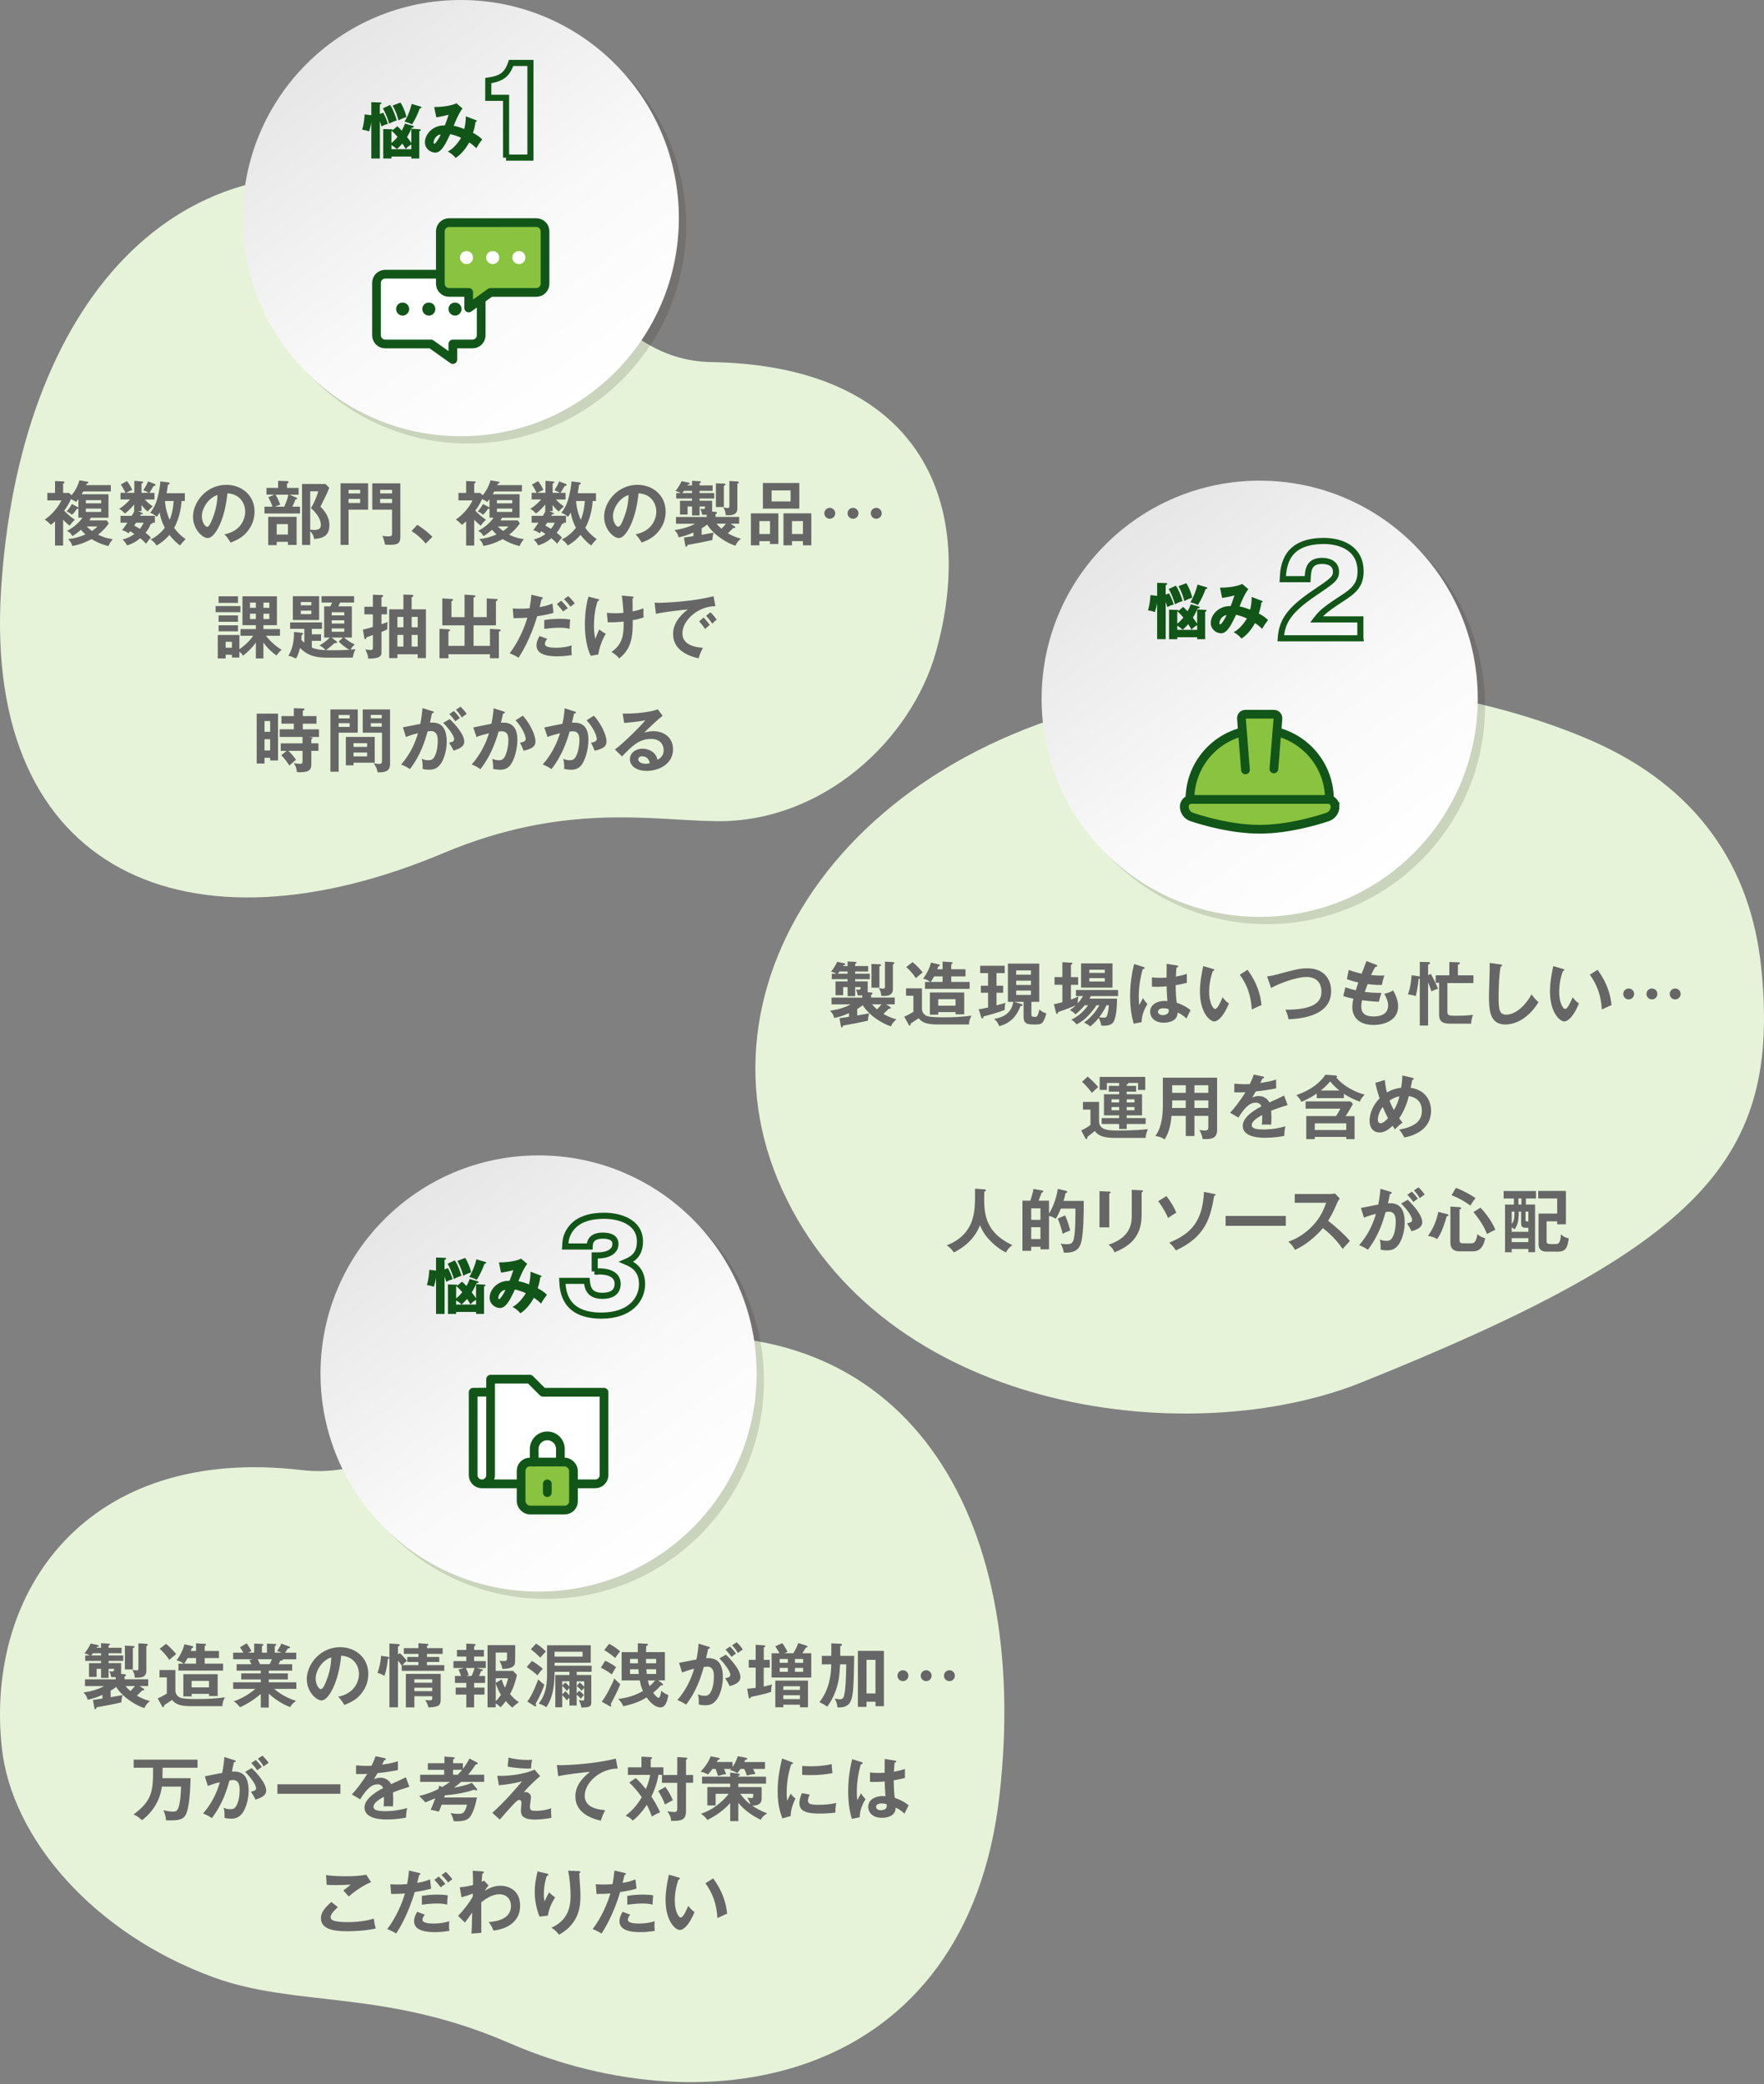<?xml version="1.0" encoding="UTF-8"?>
<svg xmlns="http://www.w3.org/2000/svg" xmlns:xlink="http://www.w3.org/1999/xlink" viewBox="0 0 728 860">
  <rect x="0" y="0" width="728" height="860" fill="#808080" stroke="none"/>
  <defs>
    <style>
      .cls-1, .cls-2, .cls-3 {
        fill: none;
      }

      .cls-1, .cls-2, .cls-3, .cls-4, .cls-5, .cls-6 {
        stroke: #125518;
      }

      .cls-1, .cls-3, .cls-4, .cls-5, .cls-6 {
        stroke-width: 3.6px;
      }

      .cls-1, .cls-5, .cls-6 {
        stroke-linecap: round;
        stroke-linejoin: round;
      }

      .cls-7 {
        fill: #e7f3d9;
      }

      .cls-8, .cls-6 {
        fill: #fff;
      }

      .cls-9, .cls-4, .cls-5 {
        fill: #89c33f;
      }

      .cls-10 {
        fill: #666;
      }

      .cls-11 {
        fill: #125518;
      }

      .cls-12 {
        fill: #231815;
      }

      .cls-2 {
        stroke-width: 2.52px;
      }

      .cls-2, .cls-3, .cls-4 {
        stroke-miterlimit: 10;
      }

      .cls-13 {
        fill: url(#_名称未設定グラデーション_27-2);
      }

      .cls-14 {
        fill: url(#_名称未設定グラデーション_27-3);
      }

      .cls-15 {
        fill: url(#_名称未設定グラデーション_27);
      }

      .cls-16 {
        isolation: isolate;
      }

      .cls-17 {
        mix-blend-mode: multiply;
        opacity: .15;
      }
    </style>
    <linearGradient id="_名称未設定グラデーション_27" data-name="名称未設定グラデーション 27" x1="136.51" y1="16.63" x2="244.51" y2="164.34" gradientUnits="userSpaceOnUse">
      <stop offset="0" stop-color="#e6e6e6"/>
      <stop offset=".06" stop-color="#e8e8e8"/>
      <stop offset=".6" stop-color="#f9f9f9"/>
      <stop offset="1" stop-color="#fff"/>
    </linearGradient>
    <linearGradient id="_名称未設定グラデーション_27-2" data-name="名称未設定グラデーション 27" x1="466.22" y1="214.96" x2="574.22" y2="362.67" xlink:href="#_名称未設定グラデーション_27"/>
    <linearGradient id="_名称未設定グラデーション_27-3" data-name="名称未設定グラデーション 27" x1="168.62" y1="493.38" x2="276.62" y2="641.08" xlink:href="#_名称未設定グラデーション_27"/>
  </defs>
  <g class="cls-16">
    <g id="_レイヤー_1" data-name="レイヤー 1">
      <g>
        <path class="cls-7" d="m296.17,338.84c-26.94-.2-62.91-7.99-113.23,13.19C78.3,396.08-6.9,360.8.44,243.43,7.78,126.06,72.56,50.84,169.44,77.9c71.12,19.87,78.9,70.72,124.37,71.52,84.67,1.49,109.97,56.71,92.52,119.36-10.2,36.62-46.75,70.38-90.16,70.06Z"/>
        <g>
          <g class="cls-17">
            <circle class="cls-12" cx="193.16" cy="93" r="90"/>
          </g>
          <circle class="cls-15" cx="190.16" cy="90" r="90"/>
        </g>
        <g>
          <path class="cls-10" d="m44.06,214.74l.83,1.24c-1.12,1.58-2.33,2.99-4.41,4.66,2.94,1.44,5.13,1.7,6.05,1.81-1.12,1.53-1.32,1.79-1.73,2.88-3.6-.81-6.42-2.53-7-2.88-.81.43-4.17,2.27-8,2.82-.32-1.27-.69-1.81-1.7-2.82,2.19-.2,4.61-.81,7.17-1.93-.69-.63-.89-.81-1.9-1.93-.66.63-1.79,1.58-3.46,2.62-.78-1.15-1.01-1.53-2.28-2.16,2.16-1.04,4.9-3.14,6.39-5.44h-1.67v-3.77c-.09.09-.26.14-.58.12-.58.86-1.32,1.76-2.1,2.48-.43-.46-1.35-1.15-2.19-1.38,1.04-1.18,1.41-1.73,2.19-3.08l2.42,1.27c.11.06.2.12.26.2v-3.54c-.32.43-.58.78-.92,1.21-.49-.35-.95-.63-2.13-1.18-1.04,2.16-1.47,2.94-2.82,4.78.49.52,2.48,2.48,4.41,3.77-1.01.89-1.21,1.15-2.16,2.42-.58-.46-1.15-.86-2.68-2.45v10.65h-3.34v-10.02c-.95.92-1.27,1.15-1.7,1.47-1.5-1.47-1.93-1.76-2.56-2.16,3.48-2.36,5.93-5.73,6.88-7.92h-5.79v-3.08h3.17v-4.9l3.34.14c.14,0,.58.03.58.32,0,.32-.29.43-.58.58v3.86h2.42l1.09.92c.35-.37,2.3-2.71,3.22-6.13l3.17.55c.23.03.55.09.55.37s-.35.4-.72.49c-.09.26-.17.46-.23.58h10.19v2.62h-11.4c-.17.32-.46.81-.66,1.15h11.09v9.67h-7.23c-.26.46-.43.75-.66,1.12h7.17Zm-8.64-7.05h6.33v-1.3h-6.33v1.3Zm6.33,2.16h-6.33v1.38h6.33v-1.38Zm-5.96,7.37c.58.6,1.09,1.07,2.16,1.87,1.41-.92,1.67-1.24,2.19-1.87h-4.35Z"/>
          <path class="cls-10" d="m58.49,211.54c.26.12.46.26.46.4,0,.35-.55.26-.78.23-.12.23-.2.4-.35.66h6.1v2.85h-1.07c.06.09.06.14.06.2,0,.29-.46.35-.72.35-.58,1.5-1.15,2.39-2.13,3.6,1.58,1.24,1.87,1.61,2.19,2.02-.92.98-1.76,2.19-1.96,2.5-.86-.92-1.47-1.5-2.42-2.27-2.13,1.79-3.89,2.5-5.44,2.97-.49-1.12-1.47-2.1-1.84-2.45,2.62-.58,4.43-1.93,4.87-2.27-.55-.4-1.21-.78-1.79-1.12l-.63.86c-.98-.75-1.67-1.04-2.65-1.3.52-.69,1.04-1.35,2.19-3.08h-2.85v-2.85h4.64c.29-.46.6-.98,1.07-1.93h-.09v-2.74c-.29.37-1.76,2.25-3.83,3.74-.46-.55-1.44-1.5-2.36-1.96,2.07-1.18,3.77-3.02,4.52-3.86h-3.94v-2.74h2.07c-.23-.52-1.35-2.59-1.96-3.43l2.53-1.38c.58.55,1.87,2.71,2.22,3.63-.58.2-2.3,1.01-2.59,1.18h3.43v-4.95l3.22.26c.14,0,.43.09.43.35,0,.17-.12.29-.69.52v3.83h2.94c-.46-.35-.86-.55-2.19-1.09.86-1.3,1.44-2.33,1.96-3.63l2.79,1.07c.2.09.29.23.29.35,0,.4-.6.46-.81.49-1.15,1.99-1.41,2.36-1.76,2.82h2.13v2.74h-3.97c.98,1.09,1.7,1.73,3.25,2.85-.75.6-1.67,1.61-2.13,2.1-1.18-1.01-1.93-1.93-2.5-2.71v2.56h-1.38l1.47.63Zm-2.33,4.15c-.23.35-.4.6-.78,1.15.72.4,2.04,1.18,2.33,1.38.58-.69,1.09-1.44,1.55-2.53h-3.11Zm13.42-16.61c.32.03.43.17.43.37s-.06.35-.72.58c-.12,1.18-.32,2.33-.55,3.48h7.54v3.22h-1.35c-.06.89-.38,6.25-3.05,11.09,1.27,1.84,2.88,3.37,4.72,4.61-.81.81-1.67,1.81-2.3,2.65-.95-.72-2.45-1.87-4.38-4.38-.43.52-2.16,2.62-5.27,4.38-.89-1.24-1.32-1.7-2.5-2.48,2.74-1.21,4.78-3.43,5.87-4.81-1.38-2.65-1.81-4.43-2.13-6.31-.55,1.01-.83,1.32-1.21,1.76-.4-.37-1.01-1.01-2.68-1.64,1.01-1.35,2.13-2.99,2.91-5.85.32-1.12,1.09-4.23,1.27-7.11l3.4.43Zm-1.5,7.66c.23,3.89,1.61,7.03,1.93,7.75,1.38-3.2,1.61-6.97,1.67-7.75h-3.6Z"/>
          <path class="cls-10" d="m92.64,220.47c6.79-1.3,8.55-6.36,8.55-9.39,0-3.34-2.16-7.26-7.34-7.52-.98,10.74-5.12,18.46-8.09,18.46-2.22,0-6.1-3.63-6.1-8.78,0-6.13,5.56-13.19,13.76-13.19,6.13,0,11.63,4.15,11.63,11.03,0,4.29-1.93,7.08-3.4,8.72-1.96,2.22-4.35,3.25-6.48,4.09-.86-1.44-1.41-2.19-2.53-3.43Zm-9.33-7.49c0,2.45,1.3,4.38,2.19,4.38.83,0,1.64-1.96,2.1-3.11,2.04-4.92,2.1-8.67,2.16-9.99-3.92,1.21-6.45,5.67-6.45,8.72Z"/>
          <path class="cls-10" d="m123.24,201.35v2.76h-3.74l2.79,1.21c.26.12.35.23.35.37,0,.29-.4.37-.72.4-.46,1.3-1.09,2.62-1.27,2.97h3.17v2.82h-14.68v-2.82h3.31c-.49-1.53-1.04-2.62-1.73-3.89l2.53-1.07h-3.28v-2.76h4.81v-2.94l3.74.12c.29,0,.58.17.58.4,0,.29-.26.43-.66.63v1.79h4.81Zm-.83,23.52h-3.57v-1.3h-4.64v1.38h-3.51v-11.69h11.72v11.6Zm-8.7-20.76c.89,1.56,1.27,2.3,1.93,4.12l-2.22.83h3.89c1.07-2.27,1.58-4.26,1.67-4.95h-5.27Zm.49,12.15v4.32h4.64v-4.32h-4.64Zm21.68-15c-.81,2.16-1.38,3.28-3.63,7.8,1.24,1.27,3.69,3.8,3.69,7.66,0,3.14-1.32,5.44-6.28,5.67-.37-1.73-.78-2.3-1.64-3.22v5.7h-3.37v-25.17h9.67l1.56,1.55Zm-7.86,1.47v15.84c.66.06,1.27.11,1.64.11,2.36,0,2.76-.95,2.76-2.07,0-3.37-3.48-6.45-4.12-6.94,1.21-1.84,2.53-4.95,3.05-6.94h-3.34Z"/>
          <path class="cls-10" d="m151.92,199.42v10.88h-8.06v14.54h-3.31v-25.42h11.37Zm-3.28,4.18v-1.47h-4.78v1.47h4.78Zm-4.78,2.25v1.7h4.78v-1.7h-4.78Zm21.36-6.42v22.14c0,2.88-1.38,3.23-4.52,3.23-1.04,0-1.32-.03-1.79-.06-.03-.29-.46-2.39-1.15-3.66.52.12,1.24.23,2.48.23.83,0,1.55,0,1.55-.95v-10.05h-8.15v-10.88h11.57Zm-3.43,4.18v-1.47h-4.9v1.47h4.9Zm-4.9,2.25v1.7h4.9v-1.7h-4.9Z"/>
          <path class="cls-10" d="m172.19,216.55c3,1.81,5.27,3.97,6.28,4.95l-2.79,2.79c-1.7-2.1-3.57-3.71-5.84-5.18l2.36-2.56Z"/>
          <path class="cls-10" d="m213.72,214.74l.83,1.24c-1.12,1.58-2.33,2.99-4.41,4.66,2.94,1.44,5.13,1.7,6.05,1.81-1.12,1.53-1.32,1.79-1.73,2.88-3.6-.81-6.42-2.53-7-2.88-.81.43-4.17,2.27-8,2.82-.32-1.27-.69-1.81-1.7-2.82,2.19-.2,4.61-.81,7.17-1.93-.69-.63-.89-.81-1.9-1.93-.66.63-1.79,1.58-3.46,2.62-.78-1.15-1.01-1.53-2.28-2.16,2.16-1.04,4.9-3.14,6.39-5.44h-1.67v-3.77c-.09.09-.26.14-.58.12-.58.86-1.32,1.76-2.1,2.48-.43-.46-1.35-1.15-2.19-1.38,1.04-1.18,1.41-1.73,2.19-3.08l2.42,1.27c.12.06.2.12.26.2v-3.54c-.32.43-.58.78-.92,1.21-.49-.35-.95-.63-2.13-1.18-1.04,2.16-1.47,2.94-2.82,4.78.49.52,2.48,2.48,4.41,3.77-1.01.89-1.21,1.15-2.16,2.42-.58-.46-1.15-.86-2.68-2.45v10.65h-3.34v-10.02c-.95.92-1.27,1.15-1.7,1.47-1.5-1.47-1.93-1.76-2.56-2.16,3.48-2.36,5.93-5.73,6.88-7.92h-5.79v-3.08h3.17v-4.9l3.34.14c.14,0,.58.03.58.32,0,.32-.29.43-.58.58v3.86h2.42l1.09.92c.35-.37,2.3-2.71,3.22-6.13l3.17.55c.23.03.55.09.55.37s-.35.4-.72.49c-.09.26-.17.46-.23.58h10.19v2.62h-11.4c-.17.32-.46.81-.66,1.15h11.09v9.67h-7.23c-.26.46-.43.75-.66,1.12h7.17Zm-8.64-7.05h6.33v-1.3h-6.33v1.3Zm6.33,2.16h-6.33v1.38h6.33v-1.38Zm-5.96,7.37c.58.6,1.09,1.07,2.16,1.87,1.41-.92,1.67-1.24,2.19-1.87h-4.35Z"/>
          <path class="cls-10" d="m228.16,211.54c.26.12.46.26.46.4,0,.35-.55.26-.78.23-.12.23-.2.4-.35.66h6.1v2.85h-1.07c.06.09.06.14.06.2,0,.29-.46.35-.72.35-.58,1.5-1.15,2.39-2.13,3.6,1.58,1.24,1.87,1.61,2.19,2.02-.92.98-1.76,2.19-1.96,2.5-.86-.92-1.47-1.5-2.42-2.27-2.13,1.79-3.89,2.5-5.44,2.97-.49-1.12-1.47-2.1-1.84-2.45,2.62-.58,4.43-1.93,4.87-2.27-.55-.4-1.21-.78-1.79-1.12l-.63.86c-.98-.75-1.67-1.04-2.65-1.3.52-.69,1.04-1.35,2.19-3.08h-2.85v-2.85h4.64c.29-.46.6-.98,1.07-1.93h-.09v-2.74c-.29.37-1.76,2.25-3.83,3.74-.46-.55-1.44-1.5-2.36-1.96,2.07-1.18,3.77-3.02,4.52-3.86h-3.94v-2.74h2.07c-.23-.52-1.35-2.59-1.96-3.43l2.53-1.38c.58.55,1.87,2.71,2.22,3.63-.58.2-2.3,1.01-2.59,1.18h3.43v-4.95l3.22.26c.14,0,.43.09.43.35,0,.17-.12.29-.69.52v3.83h2.94c-.46-.35-.86-.55-2.19-1.09.86-1.3,1.44-2.33,1.96-3.63l2.79,1.07c.2.09.29.23.29.35,0,.4-.6.46-.81.49-1.15,1.99-1.41,2.36-1.76,2.82h2.13v2.74h-3.97c.98,1.09,1.7,1.73,3.25,2.85-.75.6-1.67,1.61-2.13,2.1-1.18-1.01-1.93-1.93-2.5-2.71v2.56h-1.38l1.47.63Zm-2.33,4.15c-.23.35-.4.6-.78,1.15.72.4,2.04,1.18,2.33,1.38.58-.69,1.09-1.44,1.55-2.53h-3.11Zm13.42-16.61c.32.03.43.17.43.37s-.06.35-.72.58c-.12,1.18-.32,2.33-.55,3.48h7.54v3.22h-1.35c-.06.89-.38,6.25-3.05,11.09,1.27,1.84,2.88,3.37,4.72,4.61-.81.81-1.67,1.81-2.3,2.65-.95-.72-2.45-1.87-4.38-4.38-.43.52-2.16,2.62-5.27,4.38-.89-1.24-1.32-1.7-2.5-2.48,2.74-1.21,4.78-3.43,5.87-4.81-1.38-2.65-1.81-4.43-2.13-6.31-.55,1.01-.83,1.32-1.21,1.76-.4-.37-1.01-1.01-2.68-1.64,1.01-1.35,2.13-2.99,2.91-5.85.32-1.12,1.09-4.23,1.27-7.11l3.4.43Zm-1.5,7.66c.23,3.89,1.61,7.03,1.93,7.75,1.38-3.2,1.61-6.97,1.67-7.75h-3.6Z"/>
          <path class="cls-10" d="m262.3,220.47c6.79-1.3,8.55-6.36,8.55-9.39,0-3.34-2.16-7.26-7.34-7.52-.98,10.74-5.12,18.46-8.09,18.46-2.22,0-6.1-3.63-6.1-8.78,0-6.13,5.56-13.19,13.76-13.19,6.13,0,11.63,4.15,11.63,11.03,0,4.29-1.93,7.08-3.4,8.72-1.96,2.22-4.35,3.25-6.48,4.09-.86-1.44-1.41-2.19-2.53-3.43Zm-9.33-7.49c0,2.45,1.3,4.38,2.19,4.38.83,0,1.64-1.96,2.1-3.11,2.04-4.92,2.1-8.67,2.16-9.99-3.92,1.21-6.45,5.67-6.45,8.72Z"/>
          <path class="cls-10" d="m282.26,221.82c1.35-.2,3.23-.49,3.92-.6v-1.5c-2.42,1.07-4.12,1.58-6.13,2.02-.29-1.61-1.3-2.62-1.7-3.02,2.97-.4,5.9-1.18,8.52-2.62h-7.89v-2.79h12.67v-.92c-.49.03-.89.03-1.87,0-.14-.83-.37-1.64-.75-2.45.2.03.75.12,1.18.12.72,0,.78-.37.78-1.07h-2.27v3.71h-3.11v-3.71h-1.84v3.34h-3.14v-5.7h4.98v-.92h-6.54v-2.25h1.9c-.23-.12-1.15-.63-2.19-.86,1.35-1.61,2.3-3.57,2.53-4.06l2.91.6c.14.03.46.14.46.4,0,.29-.23.32-.72.35-.09.14-.14.26-.23.4h1.87v-1.9l3.08.17c.2,0,.63.09.63.37,0,.2-.2.26-.6.43v.92h5.38v2.25h-5.38v.92h6.05v2.25h-6.05v.92h5.18v3.94c0,.26-.03.4-.06.52l1.47.12c.2.03.6.06.6.37,0,.26-.14.35-.6.58v1.15h9.76v2.79h-3.57l1.61,1.04c.26.17.35.29.35.46,0,.29-.32.29-.49.29h-.38c-.32.35-.75.83-2.19,2.16.46.26,2.76,1.61,5.38,2.22-1.04.83-1.87,1.87-2.27,2.91-2.71-.78-8.58-3.89-11.66-8.72-.75.6-1.47,1.09-2.27,1.55v2.68c.63-.12,3.77-.69,4.92-.86-.12.35-.46,1.61-.49,2.99-2.76.69-8.55,1.76-10.22,2.04-.2.55-.29.78-.55.78-.29,0-.35-.29-.43-.72l-.55-3.08Zm3.34-18.37v-.92h-3.34c-.26.32-.4.55-.69.92h4.03Zm13.33-3.89c.26,0,.49.09.49.35,0,.35-.43.43-.69.52v8.78h-3.28v-9.79l3.48.14Zm-3.25,16.53c.58.66,1.18,1.32,2.07,2.07.81-.78,1.44-1.58,1.84-2.07h-3.92Zm8.64-17.42c.23,0,.58.09.58.4,0,.37-.35.43-.6.49v10.19c0,2.91-2.5,2.94-4.78,2.85-.09-1.41-.38-2.1-1.01-3.22,1.15.2,1.29.23,1.76.23.75,0,.75-.4.75-.81v-10.34l3.31.2Z"/>
          <path class="cls-10" d="m313.4,223.29v1.73h-3.51v-13.19h11.34v12.64h-3.46v-1.18h-4.38Zm4.38-2.94v-5.33h-4.38v5.33h4.38Zm12.09-21.05v10.57h-15.03v-10.57h15.03Zm-11.43,3.05v4.55h7.83v-4.55h-7.83Zm8.41,20.93v1.73h-3.51v-13.19h11.49v13.19h-3.46v-1.73h-4.52Zm4.52-2.94v-5.33h-4.52v5.33h4.52Z"/>
          <path class="cls-10" d="m344.7,211.8c0,1.24-.98,2.25-2.25,2.25s-2.25-1.01-2.25-2.25c0-1.32,1.07-2.25,2.25-2.25s2.25.95,2.25,2.25Zm9.59,0c0,1.24-.98,2.25-2.25,2.25s-2.25-1.01-2.25-2.25c0-1.32,1.07-2.25,2.25-2.25s2.25.95,2.25,2.25Zm9.59,0c0,1.24-.98,2.25-2.25,2.25s-2.25-1.01-2.25-2.25c0-1.32,1.07-2.25,2.25-2.25s2.25.95,2.25,2.25Z"/>
          <path class="cls-10" d="m99.23,250.08v2.53h-10.25v-2.53h10.25Zm9.5,21.6h-3.14v-6.54c-2.13,2.94-4.23,4.58-5.33,5.44-.26-.49-.49-.92-1.47-1.7v2.45h-3.08v-1.18h-2.59v1.53h-3.25v-9.65h8.93v5.87c.89-.58,3.94-2.88,5.67-5.56h-5.21v-2.76h6.33v-1.61h-5.53v-11.92h14.22v11.92h-5.56v1.61h6.82v2.76h-5.79c2.71,3.4,5.18,4.98,6.48,5.79-.58.46-.89.75-2.16,2.33-1.33-.95-3.57-2.71-5.36-5.36v6.56Zm-10.51-25.63v2.74h-8v-2.74h8Zm0,7.89v2.62h-8v-2.62h8Zm0,4.09v2.48h-8v-2.48h8Zm-5.1,6.79v2.45h2.59v-2.45h-2.59Zm12.47-16.18h-2.42v2.16h2.42v-2.16Zm0,4.58h-2.42v2.22h2.42v-2.22Zm3.14-2.42h2.42v-2.16h-2.42v2.16Zm0,4.64h2.42v-2.22h-2.42v2.22Z"/>
          <path class="cls-10" d="m133.78,263.07v-12.87h2.59c.32-.75.37-.83.66-1.58h-4.35v-2.62h13.45v2.62h-5.79c-.49,1.18-.55,1.3-.69,1.58h5.56v12.87h-3.17c.89.78,2.65,2.19,4.38,2.82-1.04.92-1.61,1.9-1.76,2.16.52-.03,1.81-.14,2.1-.17-.81,1.18-1.09,2.88-1.15,3.46-10.94.09-12.84.12-15.23-.37-3.51-.69-5.44-2.5-6.56-3.6-.38,1.47-.89,3.2-1.64,4.35-1.79-.81-2.25-.95-3.14-1.12,1.44-2.53,2.33-5.33,2.3-9.85l3.31.37c.29.03.43.23.43.43,0,.26-.26.35-.6.46-.03.32-.12,1.7-.12,1.99.63.72,1.01,1.04,1.24,1.24v-5.76h-5.87v-2.65h13.16v2.65h-4.2v2.25h3.8v2.71h-3.8v2.76c1.9.83,3.86.98,5.67,1.06-.69-.81-1.5-1.44-2.5-1.93,1.79-1.01,3.31-2.27,4.23-3.25h-2.3Zm-2.07-17.07v9.82h-10.85v-9.82h10.85Zm-3.22,3.77v-1.35h-4.35v1.35h4.35Zm-4.35,2.19v1.44h4.35v-1.44h-4.35Zm14.71,12.64c.17.12.23.23.23.46,0,.35-.34.35-1.01.29-1.93,1.73-2.13,1.9-3.54,2.91.63.03,1.5.06,3.11.06,1.81,0,4.61-.06,6.54-.23-.92-.46-2.94-1.79-4.38-3.37l1.73-1.64h-4.69l2.01,1.53Zm3.23-10.68v-1.3h-5.18v1.3h5.18Zm-5.18,2.04v1.32h5.18v-1.32h-5.18Zm0,3.37v1.35h5.18v-1.35h-5.18Z"/>
          <path class="cls-10" d="m159.72,250.34v3.14h-2.28v4.09c1.07-.35,1.79-.63,2.51-.92-.09.66-.17,1.53-.12,3.05-.63.32-.81.4-2.39,1.07v8.15c0,.89,0,1.99-1.79,2.48-.26.06-1.87.46-3.69.35-.12-1.76-.89-3.2-1.21-3.77.49.09,1.79.23,2.22.23.92,0,.92-.35.92-1.5v-4.69c-1.18.46-1.84.66-2.62.92-.09.4-.17.78-.55.78-.17,0-.32-.17-.38-.58l-.58-3.34c1.55-.35,2.45-.6,4.12-1.12v-5.18h-3.51v-3.14h3.51v-4.95l3.74.12c.35,0,.49.14.49.37,0,.35-.46.52-.69.6v3.86h2.28Zm4.29,19.64v1.58h-3.4v-20.13h5.87v-6.1l3.57.12c.23,0,.52.09.52.37,0,.37-.49.55-.69.63v4.98h5.9v20.13h-3.4v-1.58h-8.38Zm2.48-11.14v-4.29h-2.48v4.29h2.48Zm0,7.95v-4.81h-2.48v4.81h2.48Zm5.9-7.95v-4.29h-2.5v4.29h2.5Zm0,7.95v-4.81h-2.5v4.81h2.5Z"/>
          <path class="cls-10" d="m202.21,266.52v-7.03l3.54.2c.43.03.86.06.86.4,0,.32-.43.43-.72.52v11h-3.69v-1.64h-17.13v1.64h-3.69v-12.15l3.63.2c.29.03.78.06.78.37,0,.29-.35.4-.72.52v5.96h6.65v-8.47h-9.19v-11.11l3.92.23c.14,0,.55.03.55.37,0,.26-.35.4-.69.49v6.62h5.41v-9.3l3.63.26c.4.03.86.06.86.4,0,.29-.4.46-.78.58v8.06h5.44v-7.72l3.92.23c.17,0,.58.03.58.35s-.4.43-.69.52v10.02h-9.24v8.47h6.77Z"/>
          <path class="cls-10" d="m223.5,246.39c.35.09.52.2.52.4,0,.37-.4.4-.52.43-.14.52-.69,2.82-.81,3.28,2.85-.46,4.12-.98,5.3-1.47l.46,3.83c-1.53.46-3.05.86-6.77,1.41-2.76,9.42-6.54,15.4-7.66,17.13-1.18-.75-1.67-.95-3.69-1.87,1.55-1.9,5.21-7.43,7.31-14.68-1.76.17-2.99.17-5.7.23l-.32-4.03c.72.06,1.61.12,2.82.12.55,0,2.16,0,4.12-.17.46-2.59.63-4.15.75-5.59l4.18.98Zm2.36,17.22c-.52.6-.98,1.32-.98,2.13,0,1.53,3.51,1.53,4.84,1.53,2.16,0,4.18-.32,6.25-.95-.09.49-.14,1.12-.14,1.96,0,.92.09,1.53.17,2.02-2.59.43-4.67.52-6.02.52-2.71,0-8.58-.23-8.58-4.52,0-1.18.35-2.16,1.27-3.86l3.2,1.18Zm-1.24-7.75c2.85-.52,5.73-.52,6.45-.52,2.48,0,3.66.2,4.26.32-.14,1.15-.23,2.1-.26,3.8-.92-.2-2.04-.46-4.23-.46-2.3,0-5.24.37-6.22.49v-3.63Zm6.97-7.98c.98.89,1.96,2.02,2.76,3.11-.86.46-1.18.69-1.93,1.35-.83-1.07-1.76-2.22-2.62-3.11l1.79-1.35Zm2.91-1.9c.86.72,2.19,2.25,2.71,3.02-.89.66-1.01.72-1.76,1.35-.14-.2-1.44-1.99-2.71-3.08l1.76-1.3Z"/>
          <path class="cls-10" d="m246.85,247.2c.32.09.43.12.43.32,0,.37-.49.46-.63.49-1.12,3.31-1.53,6.8-1.53,10.31,0,1.3.09,3.51.6,5.36.52-1.7,1.24-3.2,1.61-3.94,1.09.83,1.64,1.21,2.68,1.76-1.53,2.48-2.79,6.16-3.08,8.55l-3.14.55c-2.16-4.41-2.42-10.39-2.42-12.9,0-.58,0-6.42,1.47-11.52l4,1.04Zm13.88-1.07c.58.06.78.09.78.35,0,.29-.29.37-.46.4,0,1.81.03,5.41.03,5.41,1.7-.37,2.71-.6,4.46-1.32-.03,1.99-.03,2.39.09,3.77-1.81.69-3.89,1.07-4.52,1.18.03,5.36.06,11.43-5.59,15.78-1.01-1.41-2.65-2.36-3.17-2.68,4.87-3.4,5.04-7.46,5.04-12.53-2.13.2-4.46.35-6.59.29l-.34-3.94c.95.12,2.01.2,3.57.2s2.62-.09,3.28-.17c-.14-2.22-.37-4.95-.69-7.11l4.12.37Z"/>
          <path class="cls-10" d="m295.23,250.14c-7.2-.03-13.59,5.87-13.59,11.14,0,3.37,2.36,5.56,8.46,6.02-1.12,2.1-1.55,3.46-1.81,4.35-4.38-.98-10.51-3.48-10.51-10.02,0-3.86,2.19-7.17,6.05-10.14-1.84.11-10.34,1.09-13.13,1.81l-.55-4.64c.55.06,1.09.09,1.87.09,1.96,0,13.96-.49,22.46-2.74l.75,4.12Zm-4.81,4.64c.4.46,1.84,2.13,2.51,3.11-.72.52-1.76,1.5-1.93,1.67-.98-1.44-1.47-2.1-2.45-3.2l1.87-1.58Zm2.76-2.13c.81.69,2.04,2.22,2.62,3.05-.63.43-1.32,1.09-1.87,1.64-.89-1.35-1.44-2.04-2.53-3.25l1.79-1.44Z"/>
          <path class="cls-10" d="m114.74,294.46v19.32h-3.25v-1.09h-2.33v2.36h-3.22v-20.59h8.81Zm-3.25,7.49v-4.43h-2.33v4.43h2.33Zm-2.33,3.08v4.64h2.33v-4.64h-2.33Zm19.29-.83c.35.03.55.14.55.29,0,.26-.37.43-.52.49v1.73h2.94v3.11h-2.94v5.56c0,2.59-1.32,3.46-5.96,3.23-.12-1.53-.46-2.51-1.27-3.69.6.11,2.19.26,2.56.26.78,0,1.04-.2,1.04-1.18v-4.18h-5.82c.4.37,2.04,2.04,3.14,3.69-.83.63-1.18.95-2.74,2.36-.32-.46-1.81-2.82-3.37-4.23l2.22-1.81h-2.42v-3.11h8.98v-2.65h-9.42v-3.14h5.84v-2.33h-5.12v-3.14h5.12v-3.25l4,.14c.23,0,.43.12.43.35,0,.26-.35.4-.72.52v2.25h5.64v3.14h-5.64v2.33h6.68v3.14h-4.55l1.33.14Z"/>
          <path class="cls-10" d="m147.65,292.73v9.59h-7.89v16.12h-3.4v-25.71h11.29Zm-3.34,3.71v-1.41h-4.55v1.41h4.55Zm-4.55,1.96v1.56h4.55v-1.56h-4.55Zm14.89,16.3h-8.75v1.09h-3.17v-11.72h11.92v10.62Zm-3.14-6.51v-1.53h-5.62v1.53h5.62Zm-5.62,2.33v1.58h5.62v-1.58h-5.62Zm15.09-17.79v22.49c0,2.19-.98,3.48-4.49,3.48-.26,0-.46,0-.66-.03-.32-1.67-.66-2.36-1.64-3.8,1.09.35,1.99.35,2.22.35.89,0,1.24-.2,1.24-1.5v-11.4h-7.95v-9.59h11.29Zm-3.43,3.66v-1.41h-4.52v1.41h4.52Zm-4.52,2.02v1.44h4.52v-1.44h-4.52Z"/>
          <path class="cls-10" d="m178.47,293.45c.32.09.55.17.55.4,0,.2-.14.43-.75.49-.26,1.24-.55,2.68-.83,3.83,3.31-.2,6.91.63,6.91,7.92,0,3.14-.81,6.02-1.79,7.95-1.47,2.82-3.22,3.57-5.53,3.57-1.24,0-2.04-.2-2.62-.32.06-1.96-.03-2.94-.35-4.2.75.32,1.47.6,2.62.6,1.24,0,2.1-.09,3.02-2.27.92-2.19.95-5.01.95-5.61,0-1.21,0-4.15-2.76-4.15-.34,0-.43.03-1.41.14-1.12,3.92-2.76,9.56-7.29,15.55-1.07-.72-2.53-1.5-3.63-1.87,3.37-3.97,5.47-7.92,6.94-12.93-1.38.32-2.22.52-4.98,1.55l-1.24-4c1.15-.17,6.13-1.24,7.17-1.38.63-3.14.81-5.41.89-6.54l4.12,1.27Zm7.14,3.28c2.02,1.9,5.99,6.22,5.99,9.27,0,2.27-2.48,3.11-4.41,3.74-.49-1.09-1.38-2.53-1.87-3.25,1.58-.43,2.1-.58,2.1-1.47,0-1.5-2.39-4.64-4.52-6.74l2.71-1.56Zm1.7-3.37c1.5,1.53,2.16,2.45,2.48,2.91-.84.55-1.27.89-1.84,1.38-1.04-1.41-1.73-2.22-2.51-2.99l1.87-1.3Zm2.76-1.76c.38.37,1.58,1.53,2.53,2.97-.81.55-.95.66-2.07,1.47-.83-1.47-1.5-2.27-2.39-3.17l1.93-1.27Z"/>
          <path class="cls-10" d="m207.79,293.54c.29.09.58.17.58.43,0,.2-.17.43-.78.49-.49,2.27-.72,3.17-.86,3.74,2.07-.09,6.79-.29,6.79,7.03,0,4.32-1.44,8.52-2.82,10.37-.92,1.21-2.16,2.02-4.29,2.02-.35,0-1.7-.06-2.94-.35.03-.26.06-.52.06-.89,0-1.01-.17-2.19-.37-3.31.52.26,1.3.63,2.68.63,1.01,0,1.55-.26,2.07-.86.86-.98,1.9-4.09,1.9-7.6,0-3.2-1.64-3.48-2.79-3.48-.35,0-.89.06-1.24.09-1.38,4.75-3.34,10.11-7.49,15.52-1.09-.78-2.56-1.53-3.63-1.93,1.21-1.38,4.98-5.73,7.14-12.9-1.73.43-3.92,1.01-5.15,1.58l-1.35-3.94c1.18-.23,6.42-1.35,7.49-1.53.63-2.82.81-4.92.92-6.39l4.09,1.3Zm7.98,1.76c3.2,3.51,5.21,8.26,5.21,10.54,0,1.41-.43,2.25-2.04,3.02-.26.12-1.35.66-2.88.89-.52-1.47-.89-2.25-1.47-3.28,1.07-.2,2.39-.49,2.39-1.58,0-.32-.38-3.43-4.2-7.69l2.99-1.9Z"/>
          <path class="cls-10" d="m237.11,293.54c.29.09.58.17.58.43,0,.2-.17.43-.78.49-.49,2.27-.72,3.17-.86,3.74,2.07-.09,6.79-.29,6.79,7.03,0,4.32-1.44,8.52-2.82,10.37-.92,1.21-2.16,2.02-4.29,2.02-.35,0-1.7-.06-2.94-.35.03-.26.06-.52.06-.89,0-1.01-.17-2.19-.37-3.31.52.26,1.3.63,2.68.63,1.01,0,1.55-.26,2.07-.86.86-.98,1.9-4.09,1.9-7.6,0-3.2-1.64-3.48-2.79-3.48-.35,0-.89.06-1.24.09-1.38,4.75-3.34,10.11-7.49,15.52-1.09-.78-2.56-1.53-3.63-1.93,1.21-1.38,4.98-5.73,7.14-12.9-1.73.43-3.92,1.01-5.15,1.58l-1.35-3.94c1.18-.23,6.42-1.35,7.49-1.53.63-2.82.81-4.92.92-6.39l4.09,1.3Zm7.98,1.76c3.2,3.51,5.21,8.26,5.21,10.54,0,1.41-.43,2.25-2.04,3.02-.26.12-1.35.66-2.88.89-.52-1.47-.89-2.25-1.47-3.28,1.07-.2,2.39-.49,2.39-1.58,0-.32-.38-3.43-4.2-7.69l2.99-1.9Z"/>
          <path class="cls-10" d="m273.47,295.33c-1.76,1.32-6.54,5.82-7.63,7,.75-.23,1.96-.63,3.77-.63,4.26,0,8.15,2.5,8.15,7.46,0,6.28-6.1,8.93-10.8,8.93-4.43,0-7-2.1-7-4.84,0-2.48,2.25-4.32,5.24-4.32,2.19,0,5.47,1.15,6.13,4.55,2.56-1.18,2.56-3.43,2.56-4,0-1.67-.98-4.58-5.18-4.58-5.04,0-7.95,3.02-12.01,7.23l-2.94-2.88c3.08-2.13,10.91-9.88,12.55-12.04-2.5.55-6.88.95-8.72,1.09l-.63-3.86c2.16.09,10.11-.09,14.51-1.76l1.99,2.65Zm-8.47,16.73c-1.07,0-1.58.63-1.58,1.3,0,1.15,1.58,1.79,2.99,1.79.75,0,1.38-.14,1.73-.23-.26-1.79-1.47-2.85-3.14-2.85Z"/>
        </g>
        <g>
          <path class="cls-11" d="m158.16,46.5c1.01,1.94,1.34,2.8,1.92,4.64-1.34.3-1.99.68-2.6,1.06-.38-1.26-.55-1.74-.71-2.19v15.4h-3.53v-14.9c-.15,1.06-.53,2.57-.91,3.71-1.16-.4-1.49-.5-2.85-.68.68-2.52.83-4.01,1.01-6.33l2.75.33v-5.39l3.68.13c.35,0,.5.2.5.33,0,.25-.28.35-.66.48v3.93l1.39-.5Zm2.8-3.2c1.26,1.79,2.17,4.34,2.77,6.38-.43.13-1.81.6-3.15,1.34-.63-2.5-1.99-5.44-2.57-6.3l2.95-1.41Zm9.4,8.62c.3.08.43.2.43.38,0,.3-.2.33-.83.38-.05.15-.13.33-.2.45l3.28.2c.4.02.6.05.6.28,0,.25-.28.38-.6.53v11.27h-3.28v-.81h-8.22v.81h-3.38v-12.15l3.38.08c.38,0,.55.15.45.43l1.97-1.66c.45.38.91.78,1.84,1.79.63-1.18.88-1.66,1.34-2.9l3.23.93Zm-8.82,7.08c.91-.68,1.66-1.46,2.52-2.52-1.11-1.36-1.89-2.04-2.37-2.47l.05-.08c-.08.02-.13.05-.2.08v4.99Zm0,2.55h8.22v-1.92c-.45.25-1.64.96-2.32,1.84-.55-.96-.83-1.39-1.39-2.24-.68.81-1.54,1.71-2.27,2.27-.45-.43-1.21-1.03-2.24-1.64v1.69Zm3.73-19.23c1.01,1.46,2.14,4.26,2.44,5.97-.53.18-1.92.63-3.25,1.39-.3-1.26-.96-3.58-2.42-6.13l3.23-1.24Zm8.44,1.71c.15.05.25.13.25.25,0,.28-.25.33-.73.48-.98,2.67-1.94,4.59-3.18,6.58-.98-.58-2.72-1.06-3.1-1.16,1.49-2.42,2.34-4.89,2.97-7.29l3.78,1.13Zm-3.96,9.12c-.55,1.29-1.26,2.57-1.76,3.4,1.06,1.39,1.49,1.99,1.76,2.47v-5.87Z"/>
          <path class="cls-11" d="m196.46,49.6c.28.1.33.18.33.3,0,.33-.35.33-.53.33-.23,1.81-.55,2.95-1.06,4.59,1.16.61,2.67,1.51,3.81,2.7-1.21,1.59-1.34,1.79-2.45,3.63-.63-.63-1.26-1.26-2.92-2.39-.68,1.26-2.57,4.44-5.57,6.4-1.11-1.26-1.89-1.84-3.28-2.65,2.39-1.01,4.81-4.39,5.5-5.65-1.36-.63-2.45-1.01-4.46-1.54-.3.6-1.64,3.38-1.97,3.93-1.66,2.85-2.87,3.73-4.26,3.73-1.99,0-4.23-1.69-4.23-4.23,0-3.53,3.45-7.18,8.19-6.98.18-.43.48-1.16.81-2.12.58-1.76.68-1.97.78-2.29-1.29.35-3.38.81-5.09,1.03l-.86-4.23c4.99,0,8.07-.98,9.15-1.54l2.52,2.14c-1.66,2.19-3.28,6.13-3.61,7.16.81.15,1.76.3,4.36,1.31.43-1.76.63-3.48.63-5.24l4.21,1.61Zm-17.52,9.23c0,.45.25.5.38.5.4,0,2.02-2.42,2.55-3.83-1.23-.02-2.92,1.59-2.92,3.33Z"/>
        </g>
        <path class="cls-2" d="m208.85,65.05v-24.69h-7.34v-7.1c5.49-.83,7.78-2.43,9.43-7.29h7.97v39.07h-10.06Z"/>
        <g>
          <path class="cls-6" d="m173.28,113.14h-14.3c-1.99,0-3.6,1.61-3.6,3.6v10.8s0,10.8,0,10.8c0,1.99,1.61,3.6,3.6,3.6h18.9s9,6.42,9,6.42v-6.42h8.1c1.99,0,3.6-1.61,3.6-3.6v-21.6c0-1.99-1.61-3.6-3.6-3.6h-21.7Z"/>
          <path class="cls-5" d="m207.03,91.86h14.3c1.99,0,3.6,1.61,3.6,3.6v10.8s0,10.8,0,10.8c0,1.99-1.61,3.6-3.6,3.6h-18.9l-9,6.42v-6.42h-8.1c-1.99,0-3.6-1.61-3.6-3.6v-21.6c0-1.99,1.61-3.6,3.6-3.6h21.7Z"/>
          <g>
            <path class="cls-8" d="m192.53,108.97c-.7,0-1.4-.29-1.91-.79-.5-.5-.79-1.21-.79-1.91,0-.18.02-.36.05-.54.04-.16.09-.34.16-.5.07-.16.14-.32.25-.47.09-.14.2-.29.32-.41,1.01-.99,2.83-.99,3.82,0,.5.5.79,1.21.79,1.93s-.29,1.4-.79,1.91-1.19.79-1.91.79Z"/>
            <path class="cls-8" d="m203.34,108.97c-.7,0-1.4-.29-1.91-.79-.5-.5-.79-1.21-.79-1.91,0-.18.02-.36.05-.54.04-.16.09-.34.16-.5.07-.16.14-.32.25-.47.09-.14.2-.29.32-.41,1.01-.99,2.83-.99,3.82,0,.5.5.79,1.21.79,1.93s-.29,1.4-.79,1.91-1.19.79-1.91.79Z"/>
            <path class="cls-8" d="m214.14,108.97c-.7,0-1.4-.29-1.91-.79-.5-.5-.79-1.21-.79-1.91,0-.18.02-.36.05-.54.04-.16.09-.34.16-.5.07-.16.14-.32.25-.47.09-.14.2-.29.32-.41,1.01-.99,2.83-.99,3.82,0,.5.5.79,1.21.79,1.93s-.29,1.4-.79,1.91-1.19.79-1.91.79Z"/>
          </g>
          <g>
            <path class="cls-11" d="m166.17,130.22c-.7,0-1.4-.29-1.91-.79-.5-.5-.79-1.21-.79-1.91,0-.18.02-.36.05-.54.04-.16.09-.34.16-.5.07-.16.14-.32.25-.47.09-.14.2-.29.32-.41,1.01-.99,2.83-.99,3.82,0,.5.5.79,1.21.79,1.93s-.29,1.4-.79,1.91-1.19.79-1.91.79Z"/>
            <path class="cls-11" d="m176.98,130.22c-.7,0-1.4-.29-1.91-.79-.5-.5-.79-1.21-.79-1.91,0-.18.02-.36.05-.54.04-.16.09-.34.16-.5.07-.16.14-.32.25-.47.09-.14.2-.29.32-.41,1.01-.99,2.83-.99,3.82,0,.5.5.79,1.21.79,1.93s-.29,1.4-.79,1.91-1.19.79-1.91.79Z"/>
            <path class="cls-11" d="m187.79,130.22c-.7,0-1.4-.29-1.91-.79-.5-.5-.79-1.21-.79-1.91,0-.18.02-.36.05-.54.04-.16.09-.34.16-.5.07-.16.14-.32.25-.47.09-.14.2-.29.32-.41,1.01-.99,2.83-.99,3.82,0,.5.5.79,1.21.79,1.93s-.29,1.4-.79,1.91-1.19.79-1.91.79Z"/>
          </g>
        </g>
      </g>
      <g>
        <path class="cls-7" d="m486.32,285.08c65.31-9.45,127.15,1.77,170.43,20.49,43.7,19.13,65.8,52.02,70.09,93.63,8.2,79.55-24.97,114.98-165,171.24-69.43,27.89-192.96,13.57-237.06-75.37-44.18-88.35,27.4-193.46,161.54-209.99Z"/>
        <g>
          <path class="cls-10" d="m346.46,420.15c1.35-.2,3.22-.49,3.92-.6v-1.5c-2.42,1.07-4.12,1.58-6.13,2.02-.29-1.61-1.3-2.62-1.7-3.02,2.97-.4,5.9-1.18,8.52-2.62h-7.89v-2.79h12.67v-.92c-.49.03-.89.03-1.87,0-.14-.83-.37-1.64-.75-2.45.2.03.75.12,1.18.12.72,0,.78-.37.78-1.07h-2.27v3.71h-3.11v-3.71h-1.84v3.34h-3.14v-5.7h4.98v-.92h-6.54v-2.25h1.9c-.23-.12-1.15-.63-2.19-.86,1.35-1.61,2.3-3.57,2.53-4.06l2.91.6c.14.03.46.14.46.4,0,.29-.23.32-.72.35-.09.14-.14.26-.23.4h1.87v-1.9l3.08.17c.2,0,.63.09.63.37,0,.2-.2.26-.6.43v.92h5.38v2.25h-5.38v.92h6.05v2.25h-6.05v.92h5.18v3.94c0,.26-.03.4-.06.52l1.47.12c.2.03.6.06.6.37,0,.26-.14.35-.6.58v1.15h9.76v2.79h-3.57l1.61,1.04c.26.17.35.29.35.46,0,.29-.32.29-.49.29h-.38c-.32.35-.75.83-2.19,2.16.46.26,2.76,1.61,5.38,2.22-1.04.83-1.87,1.87-2.27,2.91-2.71-.78-8.58-3.89-11.66-8.72-.75.6-1.47,1.09-2.27,1.55v2.68c.63-.12,3.77-.69,4.92-.86-.12.35-.46,1.61-.49,2.99-2.76.69-8.55,1.76-10.22,2.04-.2.55-.29.78-.55.78-.29,0-.35-.29-.43-.72l-.55-3.08Zm3.34-18.37v-.92h-3.34c-.26.32-.4.55-.69.92h4.03Zm13.33-3.89c.26,0,.49.09.49.35,0,.35-.43.43-.69.52v8.78h-3.28v-9.79l3.48.14Zm-3.25,16.53c.58.66,1.18,1.32,2.07,2.07.81-.78,1.44-1.58,1.84-2.07h-3.92Zm8.64-17.42c.23,0,.58.09.58.4,0,.37-.35.43-.6.49v10.19c0,2.91-2.5,2.94-4.78,2.85-.09-1.41-.38-2.1-1.01-3.22,1.15.2,1.29.23,1.76.23.75,0,.75-.4.75-.81v-10.34l3.31.2Z"/>
          <path class="cls-10" d="m380.48,407.8v8.67c.2,1.73,1.3,2.39,1.93,2.71,1.21.58,5.59.6,7.26.6,3.63,0,7.69-.2,11.26-.69-.69,1.35-1.01,2.19-1.04,3.63h-12.75c-4.55,0-6.45-.66-8.03-2.56-.43.29-2.42,1.64-3.28,2.19-.03.63-.06.83-.43.83-.17,0-.37-.32-.43-.43l-1.79-3.25c1.21-.49,1.47-.66,3.77-1.96v-6.68h-3.02v-3.05h6.57Zm-3.86-10.8c1.3.98,3.66,3.48,4.17,4.23-.95.78-2.04,1.67-2.82,2.39-1.12-1.76-2.79-3.57-3.97-4.58l2.62-2.04Zm12.38,2.94v-3.17l3.57.23c.17,0,.58.06.58.35,0,.26-.12.29-.58.52v2.07h5.9v2.94h-5.9v2.3h7.6v2.85h-18.43v-2.85h2.1c-.63-.6-1.64-1.09-2.88-1.35,1.5-1.99,2.62-4.2,3.25-6.65l3.25.75c.17.03.4.14.4.35,0,.32-.29.43-.66.55-.12.4-.2.66-.37,1.12h2.16Zm-1.81,17.68v1.07h-3.43v-9.16h14.17v9.01h-3.57v-.92h-7.17Zm-1.67-14.74c-.75,1.38-1.12,1.9-1.41,2.3h4.89v-2.3h-3.48Zm8.84,12.09v-2.68h-7.17v2.68h7.17Z"/>
          <path class="cls-10" d="m411.26,406.73h2.74v2.91h-2.74v5.21c.38-.09,3.05-.86,3.66-1.04-.23,1.24-.29,1.79-.32,2.94-1.96.81-7.28,2.36-8.7,2.65-.03.52-.14.81-.52.81-.23,0-.34-.2-.43-.43l-1.04-3.34c.69-.09,1.35-.14,3.86-.72v-6.08h-2.97v-2.91h2.97v-5.21h-3.25v-3.02h10.11v3.02h-3.37v5.21Zm10.25,7.54c.37.12.49.32.49.43,0,.35-.23.4-.86.43-.81,2.04-2.62,6.77-8.81,8.29-.17-.69-.49-1.55-2.04-2.99,2.79-.52,7.03-1.67,7.89-7.05h-2.22v-15.78h12.93v15.78h-3.23v5.13c0,.75.06,1.07,1.41,1.07.81,0,1.24,0,1.87-3.05,1.01.89,1.7,1.27,2.91,1.64-1.35,4.55-2.02,4.55-4.64,4.55-3.02,0-4.78,0-4.78-3.28v-6.05h-3.89l2.97.89Zm3.97-12.09v-1.76h-6.1v1.76h6.1Zm-6.1,2.48v1.76h6.1v-1.76h-6.1Zm0,4.06v1.81h6.1v-1.81h-6.1Z"/>
          <path class="cls-10" d="m447.66,414.8c-.49.6-1.9,2.25-3.8,3.74-.98-1.01-1.53-1.38-2.33-1.7,1.3-.92,1.93-1.5,2.48-2.02-3.63,1.55-6.88,2.62-7.34,2.79-.06.37-.09.75-.46.75-.29,0-.35-.37-.43-.66l-.86-3.37c.89-.12,1.15-.17,3.51-.78v-7.2h-3.23v-3.17h3.23v-6.16l3.54.2c.35.03.63.03.63.35,0,.2-.14.35-.63.52v5.1h2.97v3.17h-2.97v6.08c1.44-.52,1.84-.66,3.14-1.32-.35,1.01-.32,2.5-.29,2.85.75-.83,1.35-1.67,2.16-2.97h-2.94v-2.5h17.39v2.5h-11.23c-.17.37-.32.58-.6,1.07h11.4c-.03,1.67-.06,7.34-1.5,9.67-.78,1.27-2.59,1.5-3.94,1.5-.38,0-.63-.03-1.07-.06-.09-.92-.49-1.99-1.04-3.17-1.07,1.38-2.13,2.36-3.54,3.57-.58-.63-.98-.89-2.56-1.64,2.16-1.41,4.69-4.09,6.36-7.14h-1.21c-.95,1.58-2.3,3.14-3.25,4.15-1.79,1.9-2.82,2.56-4.95,3.77-.78-.98-1.07-1.27-2.19-1.99,2.39-1.09,4.69-2.82,6.97-5.93h-1.41Zm11.46-7.28h-12.96v-9.99h12.96v9.99Zm-3.17-6.08v-1.32h-6.39v1.32h6.39Zm-6.39,2.16v1.41h6.39v-1.41h-6.39Zm7.08,11.2c-.29.63-1.24,2.62-2.99,4.95.35.06,1.38.17,1.9.17.78,0,1.15-.17,1.41-1.09.11-.43.63-2.22.63-4.03h-.95Z"/>
          <path class="cls-10" d="m472.07,399.05c.23.09.34.2.34.4,0,.32-.43.4-.81.46-1.07,3.71-1.64,7.57-1.64,11.43,0,1.7.09,2.53.2,3.4.26-.46,1.32-2.5,1.55-2.91.23.43.72,1.3,1.84,2.45-1.47,2.36-2.42,4.98-2.39,7.49l-3.28.63c-.4-1.41-1.5-5.33-1.5-11.37,0-3.02.32-8.06,1.67-13.25l4,1.27Zm13.79-.63c.32.06.4.2.4.37,0,.29-.4.37-.69.4-.09.66-.2,1.44-.29,3.77,2.56-.46,3.66-.83,4.52-1.12v3.71c-2.33.58-3.77.81-4.61.95,0,3.11.26,6.13.43,7.23,2.48.86,4.58,2.07,5.73,3.11-.43.75-1.5,2.97-1.7,3.43-1.73-1.61-2.82-2.1-3.66-2.48,0,3.94-4.43,4.2-5.7,4.2-4.17,0-5.64-2.56-5.64-4.52,0-2.88,2.82-4.46,5.93-4.46.52,0,.86.06,1.21.09-.09-1.12-.29-3.57-.32-6.1-1.76.14-3.22.2-4.09.2s-1.38-.03-1.99-.06v-3.86c.89.09,1.9.2,3.57.2,1.18,0,1.96-.06,2.48-.09,0-.26.03-5.04.03-5.7l4.38.72Zm-5.64,17.62c-1.79,0-2.33.81-2.33,1.44,0,.81.83,1.38,2.02,1.38.2,0,2.42-.03,2.42-1.81,0-.2-.03-.4-.06-.63-.4-.17-.95-.37-2.04-.37Z"/>
          <path class="cls-10" d="m500.54,399.79c.46.14.6.2.6.46,0,.35-.4.4-.6.43-1.01,2.79-1.53,5.7-1.53,8.67,0,4.06,1.44,6.97,2.48,6.97s2.39-3.2,3.08-4.81c.49.63,1.3,1.67,2.59,2.56-2.13,5.24-4.49,7.4-6.05,7.4-1.9,0-5.9-3.74-5.9-12.41,0-3.54.61-6.85,1.35-10.42l3.97,1.15Zm14.31.37c3.92,5.3,5.38,10.37,5.76,14.6-.61.2-1.27.46-4,1.79-.35-6.31-2.27-10.65-4.95-14.37l3.2-2.02Z"/>
          <path class="cls-10" d="m522.93,402.9c1.01-.14,1.96-.26,3.69-.72,8.06-2.16,9.7-2.62,13.01-2.62,6.54,0,9.73,4.29,9.73,9.42,0,10.65-13.5,11.4-17.59,11.6-.4-2.1-.98-3.31-1.3-3.94,11.55,0,14.89-2.99,14.89-7.43,0-2.3-.89-6.08-6.25-6.08-3.77,0-10.54,2.33-14.54,4.55l-1.64-4.78Z"/>
          <path class="cls-10" d="m567.88,398.07c.26.09.52.23.52.49,0,.37-.52.4-.86.43q-.58,1.01-1.73,3.34c1.96.2,3.54.23,4.03.23.66,0,1.09-.03,1.53-.06-.52,1.21-.92,3.02-1.07,3.92-1.12,0-2.91.03-5.87-.35-.49,1.24-1.07,2.79-1.21,3.2,1.47.23,3.66.43,6.88.43-.52,1.53-.95,3.28-1.04,3.66-3.08-.14-5.36-.43-6.91-.63-.23.83-.35,1.7-.35,2.59,0,3.17,2.1,4.09,5.07,4.09,1.12,0,6.02,0,6.02-4.61,0-2.02-1.47-4.52-1.58-4.72,1.64-.37,2.59-.81,3.66-1.38.72,1.27,2.04,3.94,2.04,6.48,0,6.33-6.54,7.75-10.13,7.75-6.42,0-8.78-3.66-8.78-7.26,0-1.79.37-3.28.46-3.57-2.33-.52-2.62-.58-4.2-1.09l.86-3.63c1.38.49,2.76.89,4.32,1.24.14-.52.43-1.47,1.04-3.2-.95-.2-2.59-.63-4.72-1.41l.75-3.8c.81.29,2.91,1.06,5.36,1.55.29-.83,1.7-4.46,1.96-5.21l3.97,1.53Z"/>
          <path class="cls-10" d="m590.52,401.87c1.53,2.76,2.36,4.64,2.94,6.13-1.21.35-1.7.52-2.68,1.12-.58-1.79-1.29-3.46-1.41-3.74v17.79h-3.43v-19.41c-.17.09-.23.09-.49.14-.23,3.02-.78,5.41-1.18,7.14-.89-.4-2.36-.66-3.22-.72,1.09-2.88,1.38-6.02,1.5-7.89l2.68.37c.2.03.55.12.72.17v-6.08l3.6.09c.17,0,.63.03.63.43,0,.26-.2.37-.81.66v4.35l1.15-.58Zm17.56.55v3.23h-10.74v11.78c0,1.64.72,1.7,3.48,1.7,4.06,0,6.08-.26,7.08-.4-.66,1.96-.75,2.74-.75,3.66h-8.52c-2.82,0-4.72-.52-4.72-3.8v-13.07h-1.41v-3.08h5.64v-5.5l3.71.14c.26,0,.63,0,.63.4,0,.26-.23.37-.81.63v4.32h6.39Z"/>
          <path class="cls-10" d="m619.27,397.98c.46.06.66.09.66.4,0,.29-.4.43-.63.49-.81,4.46-.83,11.37-.83,12.93,0,4.95.46,6.88,3.14,6.88,4.89,0,9.24-5.85,10.42-8.38,1.5,1.96,2.3,2.71,2.91,3.22-4.69,7.54-10.31,9.21-13.71,9.21-6.54,0-6.74-6.22-6.74-11.98,0-1.81.32-9.82.32-11.46,0-1.18-.03-1.38-.06-1.96l4.52.63Z"/>
          <path class="cls-10" d="m645,399.79c.46.14.6.2.6.46,0,.35-.4.4-.6.43-1.01,2.79-1.53,5.7-1.53,8.67,0,4.06,1.44,6.97,2.48,6.97s2.39-3.2,3.08-4.81c.49.63,1.3,1.67,2.59,2.56-2.13,5.24-4.49,7.4-6.05,7.4-1.9,0-5.9-3.74-5.9-12.41,0-3.54.61-6.85,1.35-10.42l3.97,1.15Zm14.31.37c3.92,5.3,5.38,10.37,5.76,14.6-.61.2-1.27.46-4,1.79-.35-6.31-2.27-10.65-4.95-14.37l3.2-2.02Z"/>
          <path class="cls-10" d="m674.41,410.13c0,1.24-.98,2.25-2.25,2.25s-2.25-1.01-2.25-2.25c0-1.32,1.07-2.25,2.25-2.25s2.25.95,2.25,2.25Zm9.59,0c0,1.24-.98,2.25-2.25,2.25s-2.25-1.01-2.25-2.25c0-1.32,1.07-2.25,2.25-2.25s2.25.95,2.25,2.25Zm9.59,0c0,1.24-.98,2.25-2.25,2.25s-2.25-1.01-2.25-2.25c0-1.32,1.07-2.25,2.25-2.25s2.25.95,2.25,2.25Z"/>
          <path class="cls-10" d="m453.58,454.68v7.95c0,3.86,4.15,3.86,8.38,3.86,5.9,0,9.9-.37,11.8-.58-.55,1.09-.89,2.42-.98,3.63h-12.47c-5.64,0-7.26-1.27-8.49-2.85-.37.35-2.5,2.02-3.11,2.45.03.46.09.89-.37.89-.23,0-.38-.29-.49-.49l-1.64-3.11c1.12-.43,3.02-1.58,3.83-2.25v-6.33h-3.11v-3.17h6.65Zm-4.69-10.45c1.84,1.58,2.94,2.74,4.35,4.29-.72.58-2.48,2.3-2.62,2.45-.4-.58-2.13-2.91-4.09-4.58l2.36-2.16Zm16.1,3.83h3.89v2.39h-3.89v1.07h6.33v8.72h-6.33v1.12h7.83v2.42h-7.83v2.07h-3.11v-2.07h-7.23v-2.42h7.23v-1.12h-6.28v-8.72h6.28v-1.07h-4.29v-2.39h4.29v-1.21h-5.07v2.88h-2.97v-5.38h18.8v5.38h-2.97v-2.88h-4.03c.14.37-.35.55-.66.66v.55Zm-3.11,5.56h-3.14v1.27h3.14v-1.27Zm0,3.17h-3.14v1.32h3.14v-1.32Zm3.11-1.9h3.2v-1.27h-3.2v1.27Zm0,3.23h3.2v-1.32h-3.2v1.32Z"/>
          <path class="cls-10" d="m492.94,468.76h-3.57v-8.32h-5.87c-.29,2.71-.69,6.25-2.85,9.73-1.38-1.04-3.4-1.38-3.86-1.44,2.5-3.17,3.11-8.21,3.11-12.64v-11.4h22.4v21.6c0,3.6-2.59,3.86-5.99,3.69-.17-1.32-.75-2.74-1.33-3.74.46.09,1.33.23,2.28.23,1.24,0,1.41-.43,1.41-1.56v-4.46h-5.73v8.32Zm-3.57-14.71h-5.62v1.5c0,.52-.03,1.15-.06,1.64h5.67v-3.14Zm0-6.25h-5.62v3.14h5.62v-3.14Zm3.57,3.14h5.73v-3.14h-5.73v3.14Zm0,6.25h5.73v-3.14h-5.73v3.14Z"/>
          <path class="cls-10" d="m521.1,444.15c.2.06.58.12.58.46,0,.26-.32.43-.69.46-.32.69-.52,1.09-.86,1.79,4.09-.58,5.56-1.09,6.51-1.44l.03,3.69c-2.74.49-5.62.98-8.41,1.24-.34.63-1.01,1.7-1.5,2.56,1.21-.66,2.48-.66,2.74-.66.46,0,3.08.06,4.35,2.65,2.04-.92,4.9-2.22,6.1-2.85l1.44,3.92c-2.53.78-4.72,1.5-6.79,2.36.09,1.12.12,2.13.12,2.88,0,1.27-.06,2.13-.09,2.85-.2,0-2.53-.09-3.86,0,.14-1.47.14-1.73.14-3.97-3.14,1.7-4.32,2.97-4.32,4.2s1.47,1.76,4.87,1.76c1.04,0,4.41,0,9.04-1.3-.37,1.5-.46,2.85-.46,3.94-3.57.78-7.14.78-8,.78-1.61,0-9.16,0-9.16-4.92,0-4,5.93-7.11,7.69-8.03-.26-.69-.83-1.55-2.36-1.55-2.25,0-4.38,1.7-7.11,6.19l-3.43-2.02c1.24-1.27,4.17-4.89,6.33-8.46-1.41.06-2.28.09-4.61.06v-3.6c.66.06,2.39.23,4.64.23,1.04,0,1.47-.03,1.76-.06.17-.35,1.12-2.25,1.64-3.92l3.69.78Z"/>
          <path class="cls-10" d="m554.61,453.13h-11.2v-1.9c-1.53,1.07-3.57,2.25-6.31,3.43-.69-1.41-1.61-2.3-2.1-2.79,2.68-.89,8.64-3.34,11.98-8.41l4.15.32c.37.03.69.17.69.43,0,.14-.14.32-.29.43,1.24,1.7,5.47,5.41,11.66,7.03-1.04,1.12-1.47,1.67-2.02,2.91-1.58-.58-3.86-1.47-6.56-3.22v1.79Zm-12.01,15.98v.92h-3.51v-9.5h12.29c.78-1.15,1.33-2.16,1.79-3.08h-14.34v-2.99h18.49l1.04,1.04c-1.09,2.07-2.68,4.55-3.02,5.04h3.69v9.5h-3.43v-.92h-12.99Zm12.99-2.85v-2.74h-12.99v2.74h12.99Zm-2.82-16.27c-1.24-.98-2.16-1.87-3.83-3.77-.66.81-1.79,2.13-3.86,3.77h7.69Z"/>
          <path class="cls-10" d="m571.52,445.61c.12,1.15.23,2.76.86,5.18,2.22-1.35,4.41-1.79,5.87-1.96.2-1.15.49-3.05.49-5.07l4.18.98c.23.06.55.17.55.43,0,.4-.46.37-.6.37l-.69,3.31c5.82.83,8.41,5.04,8.41,9.47,0,7.92-7.34,10.39-11.08,11.03-.78-1.64-1.35-2.39-2.1-3.25,7.17-1.24,9.39-4,9.39-7.77,0-5.1-4.12-5.82-5.38-6.05-.95,3.89-2.62,7.23-4,9.16.66.86,1.01,1.27,1.41,1.76-1.27.95-1.96,1.58-3.14,2.82-.4-.6-.49-.72-.95-1.47-1.93,1.76-3.46,2.74-5.41,2.74-2.45,0-4.12-1.81-4.12-4.81,0-1.21.26-5.3,4.15-9.27-.17-.52-1.04-3.02-1.79-6.39l3.97-1.21Zm-.86,11.11c-1.84,2.39-2.02,4.72-2.02,5.24,0,.32,0,1.53,1.12,1.53,1.21,0,2.68-1.67,3.08-2.1-.35-.63-1.09-2.02-2.19-4.66Zm2.79-2.59c.83,2.13,1.53,3.4,1.81,3.94,1.44-2.48,1.81-3.92,2.3-5.73-1.09.26-2.19.49-4.12,1.79Z"/>
          <path class="cls-10" d="m406.21,490.75c.52.03.69.23.69.43s-.32.4-.69.55c-.17,8.12-.38,16.41,11.57,22.03-1.29,1.04-1.87,1.64-2.62,3.05-3.31-1.61-5.73-4.06-6.31-4.66-2.36-2.36-3.46-4.38-4.43-6.59-1.96,5.21-6.08,8.93-10.74,11.23-1.07-1.44-1.7-2.1-2.99-2.94,7.03-2.59,9.56-7.54,10.39-9.99,1.21-3.57,1.38-6.56,1.3-13.39l3.83.29Z"/>
          <path class="cls-10" d="m447.25,495.52c.06,4.17-.06,13.71-1.09,17.19-.46,1.5-1.27,4.18-6.25,4.18-.4,0-.58-.03-.89-.06-.2-1.35-.72-2.65-1.3-3.69.58.12,1.27.23,2.48.23,1.47,0,2.62,0,3.08-2.76.55-3.43.55-7.95.55-11.92h-6.02c-.58,1.44-1.27,2.91-2.1,4.2-1.44-.81-1.81-.98-2.79-1.15v13.76h-3.51v-1.04h-3.83v1.67h-3.63v-20.7h3.28c1.04-3.37,1.18-4.2,1.27-4.84l3.37.6c.29.06.69.12.69.43,0,.23-.26.37-.72.58-.55,1.5-.6,1.67-1.21,3.23h4.29v5.36c.81-1.27,2.88-5.07,3.63-10.22l3.34.78c.29.06.58.29.58.46,0,.32-.46.43-.72.49-.2,1.12-.32,1.5-.83,3.23h8.35Zm-21.68,7.83h3.83v-4.75h-3.83v4.75Zm3.83,3.02h-3.83v4.9h3.83v-4.9Zm10.13-4.87c.84,1.53,1.9,4.98,2.13,6.25-1.29.43-2.42.98-3.11,1.35-.32-1.53-1.41-5.15-2.07-6.25l3.05-1.35Z"/>
          <path class="cls-10" d="m457.79,491.67c.35.03.58.03.58.29,0,.29-.34.43-.58.55v13.94h-4.03v-14.94l4.03.17Zm13.36-.52c.43.03.58.11.58.26,0,.37-.37.49-.58.58v9.33c0,9.62-5.62,13.1-11.17,15.43-.49-1.21-1.33-2.27-2.53-3.14,9.42-3.08,9.62-9.1,9.62-12.27v-10.39l4.09.2Z"/>
          <path class="cls-10" d="m481.36,493.54c1.58,1.93,3.2,4.61,4.12,6.85-1.47.81-2.79,1.76-3.4,2.19-.72-1.61-1.84-3.92-4.09-6.94l3.37-2.1Zm19.75-.89c.43.09.58.2.58.37,0,.29-.32.4-.6.37-1.5,8.87-3.43,16.9-15.81,22.57-.95-1.61-2.25-2.76-2.74-3.2,9.1-3.77,13.73-8.78,14.34-20.93l4.23.81Z"/>
          <path class="cls-10" d="m530.65,501.72v4.09h-24.85v-4.09h24.85Z"/>
          <path class="cls-10" d="m534.33,496.33v-3.66h14.63c.46,0,1.53-.06,1.99-.23l1.96,2.1c-.58.75-.89,1.41-1.09,1.84-1.21,2.82-1.87,4.35-3.71,7.34,2.19,1.64,6.71,5.56,8.98,8.32-1.01,1.09-2.62,2.88-2.97,3.28-1.55-2.16-3.94-5.3-8.18-8.58-1.99,2.5-6.65,6.91-11.52,8.98-.89-1.55-1.38-2.22-2.74-3.37,1.73-.6,5.93-2.16,10.19-6.74,3.11-3.31,4.2-6.02,5.44-9.3h-12.99Z"/>
          <path class="cls-10" d="m573.83,491.78c.32.09.55.17.55.4,0,.2-.14.43-.75.49-.26,1.24-.55,2.68-.83,3.83,3.31-.2,6.91.63,6.91,7.92,0,3.14-.81,6.02-1.79,7.95-1.47,2.82-3.22,3.57-5.53,3.57-1.24,0-2.04-.2-2.62-.32.06-1.96-.03-2.94-.35-4.2.75.32,1.47.6,2.62.6,1.24,0,2.1-.09,3.02-2.27.92-2.19.95-5.01.95-5.61,0-1.21,0-4.15-2.76-4.15-.35,0-.43.03-1.41.14-1.12,3.92-2.76,9.56-7.29,15.55-1.07-.72-2.53-1.5-3.63-1.87,3.37-3.97,5.47-7.92,6.94-12.93-1.38.32-2.22.52-4.98,1.55l-1.24-4c1.15-.17,6.13-1.24,7.17-1.38.63-3.14.81-5.41.89-6.54l4.12,1.27Zm7.14,3.28c2.02,1.9,5.99,6.22,5.99,9.27,0,2.27-2.48,3.11-4.41,3.74-.49-1.09-1.38-2.53-1.87-3.25,1.58-.43,2.1-.58,2.1-1.47,0-1.5-2.39-4.64-4.52-6.74l2.71-1.56Zm1.7-3.37c1.5,1.53,2.16,2.45,2.48,2.91-.83.55-1.27.89-1.84,1.38-1.04-1.41-1.73-2.22-2.51-2.99l1.87-1.3Zm2.76-1.76c.38.37,1.58,1.53,2.53,2.97-.81.55-.95.66-2.07,1.47-.83-1.47-1.5-2.27-2.39-3.17l1.93-1.27Z"/>
          <path class="cls-10" d="m597.27,501c.29.09.55.2.55.43,0,.29-.35.37-.78.49-.72,2.48-1.96,6.77-3.94,9.36-1.07-.69-1.81-.92-3.77-1.35,2.16-2.94,3.54-6.31,4.26-9.88l3.69.95Zm5.07-2.88c.2,0,.66.03.66.46,0,.35-.46.43-.66.46v12.61c0,.86.12,1.38,1.55,1.38h3.05c1.18,0,2.19,0,2.79-3.77.95.81,1.96,1.38,3.22,1.7-1.12,5.38-3.83,5.38-5.56,5.38h-5.04c-2.07,0-3.77-.89-3.77-3.48v-15l3.74.26Zm-1.5-8c3.6,1.38,7.08,3.48,8.09,4.26-.66.83-1.53,2.07-2.07,3.08-2.45-1.7-4.26-2.88-7.8-4.29l1.79-3.05Zm10.16,8.18c.89.89,4.38,4.87,6.13,9.13-.95.46-2.62,1.24-3.48,1.76-1.35-3.74-3.77-6.8-5.56-9.07l2.91-1.81Z"/>
          <path class="cls-10" d="m629.72,497.02h3.8v19.67h-2.76v-1.32h-6.88v1.35h-2.76v-19.69h3.66v-2.5h-4.23v-3.08h13.33v3.08h-4.15v2.5Zm1.04,11.26v-1.67h-.95c-1.67,0-2.04-.4-2.04-2.1v-4.58h-.98c0,3.66-.4,5.56-1.73,7.34-.26-.23-.55-.49-1.18-.83v1.84h6.88Zm-6.88-3.23c1.01-1.3,1.12-2.36,1.12-5.12h-1.12v5.12Zm6.88,7.49v-1.64h-6.88v1.64h6.88Zm-2.85-18.02h-1.27v2.5h1.27v-2.5Zm1.67,8.55c0,.92.06.92,1.18.92v-4.06h-1.18v3.14Zm8.7.89v7.83c0,.95,0,1.53,1.5,1.53h2.13c1.09,0,2.1,0,2.27-4.03.83.86,1.99,1.53,3.22,1.64-.46,3.57-.98,5.53-4.49,5.53h-4.58c-3.25,0-3.37-2.13-3.37-3.28v-12.44h7.69v-6.22h-7.83v-3.11h11.43v13.76h-3.6v-1.21h-4.38Z"/>
        </g>
        <g>
          <g class="cls-17">
            <circle class="cls-12" cx="522.87" cy="291.33" r="90"/>
          </g>
          <circle class="cls-13" cx="519.87" cy="288.33" r="90"/>
        </g>
        <g>
          <path class="cls-11" d="m482.47,244.83c1.01,1.94,1.34,2.8,1.92,4.64-1.34.3-1.99.68-2.6,1.06-.38-1.26-.55-1.74-.71-2.19v15.4h-3.53v-14.9c-.15,1.06-.53,2.57-.91,3.71-1.16-.4-1.49-.5-2.85-.68.68-2.52.83-4.01,1.01-6.33l2.75.33v-5.39l3.68.13c.35,0,.5.2.5.33,0,.25-.28.35-.66.48v3.93l1.39-.5Zm2.8-3.2c1.26,1.79,2.17,4.34,2.77,6.38-.43.13-1.81.6-3.15,1.34-.63-2.5-1.99-5.44-2.57-6.3l2.95-1.41Zm9.4,8.62c.3.08.43.2.43.38,0,.3-.2.33-.83.38-.05.15-.13.33-.2.45l3.28.2c.4.02.6.05.6.28,0,.25-.28.38-.6.53v11.27h-3.28v-.81h-8.22v.81h-3.38v-12.15l3.38.08c.38,0,.55.15.45.43l1.97-1.66c.45.38.91.78,1.84,1.79.63-1.18.88-1.66,1.34-2.9l3.23.93Zm-8.82,7.08c.91-.68,1.66-1.46,2.52-2.52-1.11-1.36-1.89-2.04-2.37-2.47l.05-.08c-.08.02-.13.05-.2.08v4.99Zm0,2.55h8.22v-1.92c-.45.25-1.64.96-2.32,1.84-.55-.96-.83-1.39-1.39-2.24-.68.81-1.54,1.71-2.27,2.27-.45-.43-1.21-1.03-2.24-1.64v1.69Zm3.73-19.23c1.01,1.46,2.14,4.26,2.44,5.97-.53.18-1.92.63-3.25,1.39-.3-1.26-.96-3.58-2.42-6.13l3.23-1.24Zm8.44,1.71c.15.05.25.13.25.25,0,.28-.25.33-.73.48-.98,2.67-1.94,4.59-3.18,6.58-.98-.58-2.72-1.06-3.1-1.16,1.49-2.42,2.34-4.89,2.97-7.29l3.78,1.13Zm-3.96,9.12c-.55,1.29-1.26,2.57-1.76,3.4,1.06,1.39,1.49,1.99,1.76,2.47v-5.87Z"/>
          <path class="cls-11" d="m520.77,247.93c.28.1.33.18.33.3,0,.33-.35.33-.53.33-.23,1.81-.55,2.95-1.06,4.59,1.16.61,2.67,1.51,3.81,2.7-1.21,1.59-1.34,1.79-2.45,3.63-.63-.63-1.26-1.26-2.92-2.39-.68,1.26-2.57,4.44-5.57,6.4-1.11-1.26-1.89-1.84-3.28-2.65,2.39-1.01,4.81-4.39,5.5-5.65-1.36-.63-2.45-1.01-4.46-1.54-.3.6-1.64,3.38-1.97,3.93-1.66,2.85-2.87,3.73-4.26,3.73-1.99,0-4.23-1.69-4.23-4.23,0-3.53,3.45-7.18,8.19-6.98.18-.43.48-1.16.81-2.12.58-1.76.68-1.97.78-2.29-1.29.35-3.38.81-5.09,1.03l-.86-4.23c4.99,0,8.07-.98,9.15-1.54l2.52,2.14c-1.66,2.19-3.28,6.13-3.6,7.16.81.15,1.76.3,4.36,1.31.43-1.76.63-3.48.63-5.24l4.21,1.61Zm-17.52,9.23c0,.45.25.5.38.5.4,0,2.02-2.42,2.55-3.83-1.23-.02-2.92,1.59-2.92,3.33Z"/>
        </g>
        <path class="cls-2" d="m561.42,263.37h-32.85c.49-6.8,3.16-11.47,14.14-18.86,7-4.71,8.65-5.83,8.65-8.55,0-3.74-3.45-4.52-5.69-4.52-5.59,0-5.83,3.74-6.03,7.53h-10.25c.24-5.49,1.17-15.75,16.96-15.75,7.19,0,15.16,3.06,15.16,12.54,0,5.78-2.92,8.12-7.87,11.32-7.39,4.81-8.55,6.17-10.35,8.5h18.13v7.78Z"/>
        <g>
          <path class="cls-4" d="m491.08,329.87c0-15.9,12.89-28.79,28.79-28.79s28.79,12.89,28.79,28.79"/>
          <g>
            <path class="cls-9" d="m514,317.67l-1.66-21.17c-.08-.99.67-1.79,1.66-1.79h11.74c.99,0,1.74.81,1.66,1.79l-1.66,20.77"/>
            <path class="cls-1" d="m514,317.67l-1.66-21.17c-.08-.99.67-1.79,1.66-1.79h11.74c.99,0,1.74.81,1.66,1.79l-1.66,20.77"/>
          </g>
          <g>
            <path class="cls-9" d="m550.98,332.8c0,1.96-1.25,3.7-3.11,4.32-5.34,1.77-16.76,5.05-28.01,5.05s-22.67-3.28-28.01-5.05c-1.86-.62-3.11-2.36-3.11-4.32h0c0-1.62,1.31-2.93,2.93-2.93h56.37c1.62,0,2.93,1.31,2.93,2.93h0Z"/>
            <path class="cls-3" d="m550.98,332.8c0,1.96-1.25,3.7-3.11,4.32-5.34,1.77-16.76,5.05-28.01,5.05s-22.67-3.28-28.01-5.05c-1.86-.62-3.11-2.36-3.11-4.32h0c0-1.62,1.31-2.93,2.93-2.93h56.37c1.62,0,2.93,1.31,2.93,2.93h0Z"/>
          </g>
        </g>
      </g>
      <g>
        <path class="cls-7" d="m88.14,815.9c34.39,12.54,70.61,4.77,122.03,27.11,82.69,35.92,188.78,15.96,202.28-101.89,13.5-117.85-40.3-201.77-145.9-188.36-77.52,9.85-94.77,59.37-142.2,53.82-88.3-10.34-130.48,49.56-123.63,114.36,4.01,37.87,38.29,77.05,87.42,94.96Z"/>
        <g>
          <path class="cls-10" d="m38.36,701.45c1.35-.2,3.23-.49,3.92-.6v-1.5c-2.42,1.07-4.12,1.58-6.13,2.02-.29-1.61-1.3-2.62-1.7-3.02,2.97-.4,5.9-1.18,8.52-2.62h-7.89v-2.79h12.67v-.92c-.49.03-.89.03-1.87,0-.14-.83-.37-1.64-.75-2.45.2.03.75.12,1.18.12.72,0,.78-.37.78-1.07h-2.27v3.71h-3.11v-3.71h-1.84v3.34h-3.14v-5.7h4.98v-.92h-6.54v-2.25h1.9c-.23-.12-1.15-.63-2.19-.86,1.35-1.61,2.3-3.57,2.53-4.06l2.91.6c.14.03.46.14.46.4,0,.29-.23.32-.72.35-.09.14-.14.26-.23.4h1.87v-1.9l3.08.17c.2,0,.63.09.63.37,0,.2-.2.26-.6.43v.92h5.38v2.25h-5.38v.92h6.05v2.25h-6.05v.92h5.18v3.94c0,.26-.03.4-.06.52l1.47.12c.2.03.6.06.6.37,0,.26-.14.35-.6.58v1.15h9.76v2.79h-3.57l1.61,1.04c.26.17.35.29.35.46,0,.29-.32.29-.49.29h-.38c-.32.35-.75.83-2.19,2.16.46.26,2.76,1.61,5.38,2.22-1.04.83-1.87,1.87-2.27,2.91-2.71-.78-8.58-3.89-11.66-8.72-.75.6-1.47,1.09-2.27,1.55v2.68c.63-.12,3.77-.69,4.92-.86-.12.35-.46,1.61-.49,2.99-2.76.69-8.55,1.76-10.22,2.04-.2.55-.29.78-.55.78-.29,0-.35-.29-.43-.72l-.55-3.08Zm3.34-18.37v-.92h-3.34c-.26.32-.4.55-.69.92h4.03Zm13.33-3.89c.26,0,.49.09.49.35,0,.35-.43.43-.69.52v8.78h-3.28v-9.79l3.48.14Zm-3.25,16.53c.58.66,1.18,1.32,2.07,2.07.81-.78,1.44-1.58,1.84-2.07h-3.92Zm8.64-17.42c.23,0,.58.09.58.4,0,.37-.35.43-.6.49v10.19c0,2.91-2.5,2.94-4.78,2.85-.09-1.41-.38-2.1-1.01-3.23,1.15.2,1.29.23,1.76.23.75,0,.75-.4.75-.81v-10.34l3.31.2Z"/>
          <path class="cls-10" d="m72.38,689.09v8.67c.2,1.73,1.3,2.39,1.93,2.71,1.21.58,5.59.6,7.26.6,3.63,0,7.69-.2,11.26-.69-.69,1.35-1.01,2.19-1.04,3.63h-12.75c-4.55,0-6.45-.66-8.03-2.56-.43.29-2.42,1.64-3.28,2.19-.03.63-.06.83-.43.83-.17,0-.37-.32-.43-.43l-1.79-3.25c1.21-.49,1.47-.66,3.77-1.96v-6.68h-3.02v-3.05h6.57Zm-3.86-10.8c1.3.98,3.66,3.48,4.17,4.23-.95.78-2.04,1.67-2.82,2.39-1.12-1.76-2.79-3.57-3.97-4.58l2.62-2.04Zm12.38,2.94v-3.17l3.57.23c.17,0,.58.06.58.35,0,.26-.12.29-.58.52v2.07h5.9v2.94h-5.9v2.3h7.6v2.85h-18.43v-2.85h2.1c-.63-.6-1.64-1.09-2.88-1.35,1.5-1.99,2.62-4.2,3.25-6.65l3.25.75c.17.03.4.14.4.35,0,.32-.29.43-.66.55-.12.4-.2.66-.37,1.12h2.16Zm-1.81,17.68v1.07h-3.43v-9.16h14.17v9.01h-3.57v-.92h-7.17Zm-1.67-14.74c-.75,1.38-1.12,1.9-1.41,2.3h4.89v-2.3h-3.48Zm8.84,12.09v-2.68h-7.17v2.68h7.17Z"/>
          <path class="cls-10" d="m110.93,704.58h-3.31v-5.61c-3.34,2.91-7.05,4.89-8.61,5.47-1.21-1.58-1.9-2.02-2.56-2.42,3.71-1.27,6.91-3.4,8.95-5.15h-9.18v-2.71h11.4v-1.18h-8.06v-2.48h8.06v-1.15h-9.96v-2.65h6.1c-.14-.35-.52-1.15-.81-1.7l1.44-.35h-8.18v-2.71h4.23c-.23-.49-.78-1.32-1.41-2.22l2.79-1.67c.6.89,1.44,2.22,1.96,3.25-.46.17-.78.29-1.41.63h2.53v-3.77l3.2.17c.29.03.6.06.6.35s-.23.37-.6.49v2.76h2.07v-3.74l3.22.14c.14,0,.63,0,.63.35,0,.29-.43.46-.63.55v2.71h2.82c-.83-.37-1.47-.55-1.84-.63,1.09-1.7,1.38-2.25,1.73-3.11l3.37,1.24c.14.06.26.2.26.35,0,.37-.43.35-.86.32-.2.29-1.04,1.58-1.21,1.84h4.61v2.71h-5.59c.06.09.09.14.09.2,0,.32-.78.37-1.12.4-.35.81-.52,1.15-.66,1.44h5.59v2.65h-9.65v1.15h7.86v2.48h-7.86v1.18h11.37v2.71h-9.16c3.63,3.14,7.31,4.38,9.01,4.95-1.58,1.24-1.99,1.79-2.39,2.56-1.38-.46-5.44-2.3-8.84-5.56v5.76Zm-4.58-19.93c.2.35.43.83.98,2.04h3.94c.17-.35.52-1.01.95-2.04h-5.87Z"/>
          <path class="cls-10" d="m139.59,700.09c6.79-1.3,8.55-6.36,8.55-9.39,0-3.34-2.16-7.26-7.34-7.52-.98,10.74-5.12,18.46-8.09,18.46-2.22,0-6.1-3.63-6.1-8.78,0-6.13,5.56-13.19,13.76-13.19,6.13,0,11.63,4.15,11.63,11.03,0,4.29-1.93,7.08-3.4,8.72-1.96,2.22-4.35,3.25-6.48,4.09-.86-1.44-1.41-2.19-2.53-3.43Zm-9.33-7.49c0,2.45,1.3,4.38,2.19,4.38.83,0,1.64-1.96,2.1-3.11,2.04-4.92,2.1-8.67,2.16-9.99-3.92,1.21-6.45,5.67-6.45,8.72Z"/>
          <path class="cls-10" d="m159.95,683.62c.32.06.72.12.72.4,0,.35-.4.43-.58.46-.12,1.18-.49,4.43-1.44,7.05-.63-.43-1.15-.72-2.85-1.27.81-2.3,1.24-4.2,1.5-7.03l2.65.37Zm5.07-1.5c.78.66,2.25,2.27,2.97,3.22-.6.26-1.35,1.07-1.9,1.73h6.59v-1.3h-4.58v-2.07h4.58v-1.27h-6.02v-2.36h6.02v-2.04l3.54.26c.2.03.58.03.58.35,0,.2-.09.32-.23.37l-.35.17v.89h6.48v2.36h-6.48v1.27h5.07v2.07h-5.07v1.3h7.14v2.36h-17.56v-2.19c-.43-.63-1.27-1.64-1.55-2.02v19.26h-3.54v-26.32l3.69.23c.29.03.6.14.6.37,0,.32-.32.43-.75.6v3.34l.78-.6Zm5.99,17.77v4.61h-3.51v-13.82h14.37v10.51c0,2.39-.55,3.17-5.07,3.34-.2-.89-.49-1.87-1.35-3.05.43.03,1.15.12,1.81.12,1.09,0,1.12-.26,1.12-.98v-.72h-7.37Zm7.37-5.56v-1.41h-7.37v1.41h7.37Zm0,3.48v-1.41h-7.37v1.41h7.37Z"/>
          <path class="cls-10" d="m196.64,688.26l2.16.52c.2.06.46.12.46.35,0,.32-.43.35-.69.37-.35.95-.52,1.3-.89,2.04h2.5v2.88h-4.52v1.93h4.29v2.88h-4.29v5.27h-3.22v-5.27h-4.38v-2.88h4.38v-1.93h-4.69v-2.88h2.53c-.03-.09-.49-1.56-1.07-2.62l2.22-.66h-4.29v-2.85h5.3v-1.87h-3.86v-2.74h3.86v-2.62l3.25.17c.23,0,.58.03.58.35s-.32.46-.6.6v1.5h4.03v2.74h-4.03v1.87h4.84v2.85h-3.86Zm-4.38,0c.52,1.09.81,1.76,1.18,2.94l-1.21.35h2.39c.32-.66.86-1.9,1.21-3.28h-3.57Zm19.21,16.38c-1.33-1.12-2.02-1.9-2.74-2.71-1.21,1.64-1.81,2.22-2.19,2.53-.81-.83-1.24-1.15-1.96-1.56v1.58h-3.37v-25.65h11.43c0,1.04,0,6.97-.12,7.54-.43,2.1-3.6,2.25-5.18,2.27-.35-1.99-.98-2.97-1.3-3.43.43.09.86.2,1.61.2,1.47,0,1.55-.35,1.58-.92,0-.4.03-1.73.03-2.59h-4.69v7.54h7.17l1.61,1.67c-.49,2.16-1.27,5.04-2.85,7.92,1.04,1.3,2.27,2.42,3.63,3.37-.81.52-1.99,1.44-2.68,2.22Zm-6.88-12.15v1.9l2.45-1.44c.43,1.67,1.27,3.23,1.38,3.4.58-1.35.89-2.19,1.24-3.86h-5.07Zm0,1.99v7.46c.78-.75,1.44-1.58,2.16-2.62-.43-.63-1.61-2.71-2.16-4.84Z"/>
          <path class="cls-10" d="m219.53,685.35c1.32.75,3.22,2.04,4.49,3.25-.98.92-2.02,2.45-2.19,2.71-1.27-1.27-3.83-3.02-4.46-3.46l2.16-2.51Zm-1.9,16.73c1.99-2.36,4.2-8.29,4.49-9.13.4.4,1.61,1.56,2.56,2.19-.37,1.07-1.58,4.35-3.66,7.95.2.37.29.55.29.66,0,.09-.06.35-.32.35-.14,0-.26-.03-.46-.14l-2.91-1.87Zm3.6-23.87c1.5.86,3.02,2.16,4.03,3.25-.83.81-2.16,2.42-2.27,2.56-.86-.95-2.53-2.45-3.92-3.48l2.16-2.33Zm17.74,19.41c.29.2,1.21.86,2.02,1.81-.46.46-1.15,1.32-1.33,1.53-.66-.84-1.3-1.44-1.67-1.73v4.52h-2.99v-3.22c-.35.29-.43.37-1.07,1.07-.83-1.04-1.24-1.5-1.9-2.16v5.04h-2.85v-13.33h5.82v-1.32h-6.13v.63c0,3.71-.43,9.7-3.43,13.99-.66-.49-1.24-.89-3.11-1.53,3.43-4.35,3.43-9.07,3.43-12.87v-11.17h18.05v7.2h-14.94v1.24h15.29v2.51h-6.16v1.32h6.02v11.17c0,1.67-.37,2.22-4.09,2.25-.12-1.3-.89-2.71-1.09-3.08.95.17,1.41.2,1.61.2.61,0,.66-.17.66-.83v-4.43c-.14.14-.72.81-1.06,1.24-.86-.98-1.33-1.44-2.02-1.99l1.21-1.47c.83.69,1.21,1.04,1.87,1.79v-2.22h-3.11v4.95l.98-1.09Zm1.44-16.07h-11.55v2.02h11.55v-2.02Zm-7.17,12.67c.78.63,1.15.98,1.76,1.67v-2.13h-2.97v1.76l1.21-1.3Zm.09,3.6c.81.75,1.01.98,1.67,1.73v-2.99c-.35.29-.49.49-1.04,1.15-.55-.69-1.12-1.35-1.93-2.02v3.48l1.3-1.35Z"/>
          <path class="cls-10" d="m249.77,685.24c1.01.46,2.82,1.38,4.49,2.65-.09.12-1.18,1.87-1.76,3.02-1.38-1.04-2.99-2.02-4.52-2.79l1.79-2.88Zm-1.44,16.93c1.76-2.16,4.46-7.52,5.21-9.65.26.32.81.98,1.24,1.35.95.86,1.04.95,1.21,1.09-1.09,2.76-2.45,5.38-3.97,8.21.14.29.26.49.26.63,0,.26-.17.37-.32.37-.06,0-.2-.09-.32-.14l-3.31-1.87Zm3.02-23.9c1.35.66,3.28,1.9,4.58,3.14-.95,1.04-1.81,2.36-2.04,2.74-1.3-1.24-3.4-2.62-4.52-3.25l1.99-2.62Zm21.83,16.27c.29.23.46.37.46.6,0,.14-.12.32-.37.32-.09,0-.17,0-.43-.09-1.53,1.7-3.08,2.94-3.28,3.11.26.37,1.58,2.1,2.22,2.1s1.09-1.99,1.09-2.94c1.15.92,1.64,1.27,2.97,1.81-.55,2.88-1.3,5.07-3.25,5.07s-4.06-1.67-5.73-4.12c-1.87,1.12-4.32,2.48-9.65,3.66-.46-1.18-1.07-2.02-2.07-3.05,3.51-.35,7.23-1.47,10.22-3.28-.78-1.64-1.01-2.74-1.32-4.35h-7.49v-11.66h6.65c0-1.04,0-2.68.03-3.66l3.63.2c.29.03.58.09.58.35,0,.29-.55.55-.75.6-.03.6-.06.89-.09,2.5h7.8v11.66h-2.74l1.53,1.15Zm-9.88-8.23c-.03-.52-.03-1.21-.06-1.79h-3.22v1.79h3.28Zm-3.28,2.48v1.93h3.6c-.03-.37-.06-.81-.17-1.93h-3.43Zm10.77-2.48v-1.79h-4.2c.03.43.03,1.41.06,1.79h4.15Zm-4.03,2.48c0,.32.03.75.17,1.93h3.86v-1.93h-4.03Zm.6,4.61c.12.55.26,1.21.72,2.36.75-.63,1.41-1.27,2.28-2.36h-3Z"/>
          <path class="cls-10" d="m292.44,679.48c.32.09.55.17.55.4,0,.2-.14.43-.75.49-.26,1.24-.55,2.68-.83,3.83,3.31-.2,6.91.63,6.91,7.92,0,3.14-.81,6.02-1.79,7.95-1.47,2.82-3.22,3.57-5.53,3.57-1.24,0-2.04-.2-2.62-.32.06-1.96-.03-2.94-.35-4.2.75.32,1.47.6,2.62.6,1.24,0,2.1-.09,3.02-2.27.92-2.19.95-5.01.95-5.61,0-1.21,0-4.15-2.76-4.15-.35,0-.43.03-1.41.14-1.12,3.92-2.76,9.56-7.29,15.55-1.07-.72-2.53-1.5-3.63-1.87,3.37-3.97,5.47-7.92,6.94-12.93-1.38.32-2.22.52-4.98,1.55l-1.24-4c1.15-.17,6.13-1.24,7.17-1.38.63-3.14.81-5.41.89-6.54l4.12,1.27Zm7.14,3.28c2.02,1.9,5.99,6.22,5.99,9.27,0,2.27-2.48,3.11-4.41,3.74-.49-1.09-1.38-2.53-1.87-3.25,1.58-.43,2.1-.58,2.1-1.47,0-1.5-2.39-4.64-4.52-6.74l2.71-1.56Zm1.7-3.37c1.5,1.53,2.16,2.45,2.48,2.91-.83.55-1.27.89-1.84,1.38-1.04-1.41-1.73-2.22-2.51-2.99l1.87-1.3Zm2.76-1.76c.38.37,1.58,1.53,2.53,2.97-.81.55-.95.66-2.07,1.47-.83-1.47-1.5-2.27-2.39-3.17l1.93-1.27Z"/>
          <path class="cls-10" d="m317.67,684.92v3.2h-2.48v7.77c1.58-.32,2.5-.58,3.43-.83-.32,1.21-.4,1.93-.35,3.05-1.73.6-3.28,1.01-8.29,2.07-.12.29-.32.66-.6.66-.32,0-.38-.35-.43-.6l-.6-3.43c.66-.03,1.41-.12,3.51-.35v-8.35h-2.85v-3.2h2.85v-6.25l3.46.26c.14,0,.52.03.52.37,0,.26-.32.4-.63.52v5.1h2.48Zm9.73-2.74c.69-1.09,1.41-2.42,2.04-4.2l3.34,1.04c.17.06.49.17.49.4,0,.26-.29.37-.75.49-.63,1.07-.75,1.3-1.41,2.27h3.71v10.02h-16.38v-10.02h3.25c-.46-.89-.72-1.3-1.73-2.88l2.88-1.3c.78,1.04,1.27,1.9,2.19,3.54l-1.35.63h3.71Zm-4.12,21.22v1.07h-3.31v-11h13.48v11h-3.31v-1.07h-6.85Zm1.87-17.28v-1.58h-3.37v1.58h3.37Zm-3.37,2.1v1.61h3.37v-1.61h-3.37Zm8.35,9.07v-1.5h-6.85v1.5h6.85Zm0,3.8v-1.58h-6.85v1.58h6.85Zm1.32-14.97v-1.58h-3.37v1.58h3.37Zm-3.37,2.1v1.61h3.37v-1.61h-3.37Z"/>
          <path class="cls-10" d="m343.08,678.09l3.86.17c.23,0,.55.12.55.37,0,.35-.37.52-.72.69v3.94h5.76c-.23,12.47-.32,16.41-1.53,18.86-.81,1.58-2.27,2.42-4.69,2.42-.29,0-.43,0-.72-.06-.06-1.24-.49-2.53-1.09-3.6,1.12.23,1.79.29,2.19.29,1.01,0,1.47-.55,1.73-1.79.55-2.65.72-6.1.83-12.64h-2.53c-.37,5.38-.43,6.02-1.07,8.41-.83,3.28-2.25,6.39-4.26,9.07-.92-.75-2.76-1.67-3.23-1.87,4.06-5.01,4.84-11.29,4.92-15.61h-3.92v-3.48h3.92v-5.18Zm14.54,24.1v2.1h-3.57v-23.09h10.74v22.83h-3.48v-1.84h-3.69Zm3.69-3.43v-13.85h-3.69v13.85h3.69Z"/>
          <path class="cls-10" d="m374.89,691.43c0,1.24-.98,2.25-2.25,2.25s-2.25-1.01-2.25-2.25c0-1.32,1.07-2.25,2.25-2.25s2.25.95,2.25,2.25Zm9.59,0c0,1.24-.98,2.25-2.25,2.25s-2.25-1.01-2.25-2.25c0-1.32,1.07-2.25,2.25-2.25s2.25.95,2.25,2.25Zm9.59,0c0,1.24-.98,2.25-2.25,2.25s-2.25-1.01-2.25-2.25c0-1.32,1.07-2.25,2.25-2.25s2.25.95,2.25,2.25Z"/>
          <path class="cls-10" d="m67.04,733.73h11.6c-.06,3.74-.4,12.67-2.16,15.4-1.18,1.81-3.11,2.13-7.95,1.99-.2-2.39-.83-3.6-1.15-4.18,2.02.49,3.2.58,3.86.58,1.47,0,1.96-.29,2.5-1.9.23-.72.86-3.05.98-8.41h-7.92c-.98,8.18-6.85,12.9-8.18,13.85-1.81-1.61-2.59-1.99-3.54-2.33,8-5.93,8.09-9.96,8.09-19.32h-8v-3.34h26.35v3.34h-14.4l-.09,4.32Z"/>
          <path class="cls-10" d="m96.72,726.28c.32.09.55.17.55.4,0,.2-.14.43-.75.49-.26,1.24-.55,2.68-.83,3.83,3.31-.2,6.91.63,6.91,7.92,0,3.14-.81,6.02-1.79,7.95-1.47,2.82-3.22,3.57-5.53,3.57-1.24,0-2.04-.2-2.62-.32.06-1.96-.03-2.94-.35-4.2.75.32,1.47.6,2.62.6,1.24,0,2.1-.09,3.02-2.27.92-2.19.95-5.01.95-5.61,0-1.21,0-4.15-2.76-4.15-.35,0-.43.03-1.41.14-1.12,3.92-2.76,9.56-7.29,15.55-1.07-.72-2.53-1.5-3.63-1.87,3.37-3.97,5.47-7.92,6.94-12.93-1.38.32-2.22.52-4.98,1.55l-1.24-4c1.15-.17,6.13-1.24,7.17-1.38.63-3.14.81-5.41.89-6.54l4.12,1.27Zm7.14,3.28c2.02,1.9,5.99,6.22,5.99,9.27,0,2.27-2.48,3.11-4.41,3.74-.49-1.09-1.38-2.53-1.87-3.25,1.58-.43,2.1-.58,2.1-1.47,0-1.5-2.39-4.64-4.52-6.74l2.71-1.56Zm1.7-3.37c1.5,1.53,2.16,2.45,2.48,2.91-.83.55-1.27.89-1.84,1.38-1.04-1.41-1.73-2.22-2.51-2.99l1.87-1.3Zm2.76-1.76c.38.37,1.58,1.53,2.53,2.97-.81.55-.95.66-2.07,1.47-.83-1.47-1.5-2.27-2.39-3.17l1.93-1.27Z"/>
          <path class="cls-10" d="m140.48,736.24v3.92h-26v-3.92h26Z"/>
          <path class="cls-10" d="m158.65,725.44c.2.06.58.12.58.46,0,.26-.32.43-.69.46-.32.69-.52,1.09-.86,1.79,4.09-.58,5.56-1.09,6.51-1.44l.03,3.69c-2.74.49-5.62.98-8.41,1.24-.34.63-1.01,1.7-1.5,2.56,1.21-.66,2.48-.66,2.74-.66.46,0,3.08.06,4.35,2.65,2.04-.92,4.9-2.22,6.1-2.85l1.44,3.92c-2.53.78-4.72,1.5-6.79,2.36.09,1.12.12,2.13.12,2.88,0,1.27-.06,2.13-.09,2.85-.2,0-2.53-.09-3.86,0,.14-1.47.14-1.73.14-3.97-3.14,1.7-4.32,2.97-4.32,4.2s1.47,1.76,4.87,1.76c1.04,0,4.41,0,9.04-1.3-.37,1.5-.46,2.85-.46,3.94-3.57.78-7.14.78-8,.78-1.61,0-9.16,0-9.16-4.92,0-4,5.93-7.11,7.69-8.03-.26-.69-.83-1.55-2.36-1.55-2.25,0-4.38,1.7-7.11,6.19l-3.43-2.02c1.24-1.27,4.17-4.9,6.33-8.47-1.41.06-2.28.09-4.61.06v-3.6c.66.06,2.39.23,4.64.23,1.04,0,1.47-.03,1.76-.06.17-.35,1.12-2.25,1.64-3.92l3.69.78Z"/>
          <path class="cls-10" d="m196.71,727.17c.29.14.46.26.46.52,0,.35-.52.37-.83.35-.72,1.07-1.7,2.59-3.17,4.26h6.65v2.94h-9.5c-.6.55-1.47,1.3-2.99,2.39,1.44-.2,5.67-1.09,7.4-2.04l2.02,2.45c.12.14.2.29.2.46s-.23.26-.38.26c-.2,0-.43-.06-.86-.29-5.1,1.76-10.62,2.22-12.12,2.33-.03.12-.23.75-.29.89h13.53c-.98,5.3-2.51,7.75-3.17,8.38-.89.81-1.99,1.44-5.18,1.44-.52,0-.86-.03-1.24-.06-.4-1.81-1.01-2.82-1.3-3.34.55.12,1.44.32,3.08.32,1.79,0,2.74,0,3.74-3.77h-10.48c-.52,1.38-.86,2.19-1.18,2.91-1.04-.37-1.44-.43-3.37-.78.49-1.09,1.01-2.27,1.93-4.81-2.3,1.04-3.43,1.44-4.17,1.73-.63-.83-1.38-1.61-2.53-2.65,3.97-.92,6.08-1.93,7.95-2.85.17-.63.23-.86.35-1.41l1.21.58c.69-.4,1.9-1.12,3.2-2.13h-12.27v-2.94h9.91v-2.04h-6.74v-2.71h6.85v-2.74l3.66.26c.17,0,.58.03.58.32s-.37.46-.66.58v1.58h4.03v2.3c1.53-1.99,2.27-3.4,2.71-4.26l3,1.58Zm-9.73,3.08v2.04h1.96c.78-.83.92-1.01,1.79-2.04h-3.74Z"/>
          <path class="cls-10" d="m222.93,732.87c-.72.6-4.35,3.71-6.79,6.68.26-.09.35-.11.69-.11,1.38,0,2.3,1.04,2.3,2.04,0,.63-.43,3.37-.43,3.94,0,1.58.69,1.79,2.3,1.79.55,0,3.6,0,6.42-1.07-.03.92.03,2.91.14,3.97-2.88.55-5.56.69-6.91.69-5.56,0-5.67-2.42-5.67-3.71,0-.49.2-2.56.2-2.99,0-.46,0-1.41-.86-1.41-.63,0-1.18.55-2.42,1.81-1.24,1.27-2.88,3.14-5.64,6.31l-3.08-2.79c5.59-5.04,10.31-10.68,12.27-13.01-2.97.81-6.91,1.44-9.56,1.64l-.69-3.89c6.71.2,12.81-1.3,15.4-2.59l2.33,2.71Zm-13.07-7.66c2.59.75,5.24.98,7.95.98.83,0,1.24-.03,1.81-.06-.29,1.21-.43,2.39-.46,3.57-.32.03-.66.06-1.18.06-.78,0-4.38-.03-8.47-.81l.35-3.74Z"/>
          <path class="cls-10" d="m254.9,729.76c-7.2-.03-13.59,5.87-13.59,11.14,0,3.37,2.36,5.56,8.46,6.02-1.12,2.1-1.55,3.46-1.81,4.35-4.38-.98-10.51-3.48-10.51-10.02,0-3.86,2.19-7.17,6.05-10.14-1.84.11-10.34,1.09-13.13,1.81l-.55-4.64c.55.06,1.09.09,1.87.09,1.96,0,13.96-.49,22.46-2.74l.75,4.12Z"/>
          <path class="cls-10" d="m262.38,733.68c1.79,1.61,2.96,3.08,4.15,4.61,1.04-2.53,1.5-4.29,1.81-5.93h-9.21v-3.11h5.59v-4.41l3.83.2c.23,0,.58.09.58.37s-.32.4-.58.49v3.34h5.24v3.11h-2.04c-.55,3.34-1.79,6.62-2.91,8.98.81,1.18,2.25,3.6,3.6,6.42-1.58.72-2.36,1.15-3.4,1.81-.78-2.13-1.06-2.74-2.1-4.87-2.42,3.66-4.35,5.38-5.82,6.56-.98-1.12-1.61-1.5-2.97-2.02,2.28-1.76,4.52-3.89,6.71-7.66-1.73-2.53-3.57-4.52-5.15-6.05l2.68-1.87Zm12.21,3.63c.92,1.27,2.22,3.28,3.11,5.53-.55.23-1.07.46-3.28,1.76-.49-1.55-1.79-4.09-2.79-5.59l2.97-1.7Zm11.46-4.92v3.23h-2.94v11.81c0,3.92-2.5,3.92-6.16,3.92.03-1.96-1.27-3.54-1.61-3.97,1.12.2,2.74.32,2.94.32,1.12,0,1.21-.49,1.21-1.81v-10.25h-6.31v-3.23h6.31v-7.4l3.63.23c.35.03.55.12.55.35,0,.2-.09.26-.55.49v6.33h2.94Z"/>
          <path class="cls-10" d="m305.55,729.93c-.63.98-.92,1.3-1.29,1.73-.4-.26-1.7-1.09-2.97-1.21.14-.2.32-.37.46-.55h-2.94c.09.23.46,1.04.86,2.19-1.3.09-1.87.26-3.34.72-.49-1.53-.72-2.25-1.01-2.91h-1.29c-.66.95-1.3,1.67-1.81,2.3-.75-.4-1.84-.89-3.08-1.18.78-.83,2.88-2.99,4.17-6.33l3.31.66c.23.06.4.2.4.4,0,.32-.49.37-.75.43-.26.49-.32.63-.46.86h6.51v2.07c.78-1.09,1.58-2.59,2.16-4.46l3.46.66c.23.06.43.23.43.43,0,.09-.03.4-.78.4-.06.14-.38.78-.46.92h8.58v2.85h-4.92c.66,1.35.81,1.73.95,2.1-1.24.09-1.96.2-3.51.6-.32-1.07-.6-1.7-1.09-2.71h-1.58Zm-.83,21.51h-3.37v-7.46c-3.6,4.06-7.89,6.22-9.42,7-.89-1.27-1.41-1.67-2.65-2.59,1.18-.37,4.12-1.35,7.69-4.32,1.64-1.38,2.99-2.85,3.74-3.89h-5.36v4.78h-3.43v-7.57h9.42v-1.41h-11.6v-2.88h11.6v-1.73l3.48.52c.17.03.52.09.52.37,0,.26-.17.32-.63.49v.35h11.43v2.88h-11.43v1.41h9.62v4.81c0,2.04-1.38,2.82-3.89,2.88.95.66,3.14,2.04,6.19,3.14-1.41.95-1.84,1.24-2.68,2.68-3.48-1.7-6.85-4-9.24-7.03v7.57Zm.75-11.26c1.76,2.36,2.85,3.28,4.2,4.35-.29-1.12-.55-1.55-1.27-2.74.58.06,1.09.12,1.53.12.49,0,.92,0,.92-.69v-1.04h-5.38Z"/>
          <path class="cls-10" d="m326.62,727.05c.43.17.66.23.66.49,0,.29-.29.35-.72.4-.49,1.5-1.9,5.67-1.9,11.95,0,1.67.11,2.25.26,3.17.09-.23.95-2.19,1.41-2.99.52.81,1.12,1.47,1.96,2.04-.38.75-2.1,4.41-1.96,7.23l-3.46.98c-.92-2.53-1.93-5.67-1.93-11.17s.86-9.21,1.81-13.53l3.86,1.44Zm7.54,13.45c-.55,1.24-.72,2.04-.72,2.48,0,1.44,1.33,1.73,4.43,1.73,2.04,0,4.64-.12,7.26-.78-.4,1.81-.37,3.46-.35,4-1.76.26-4.87.4-6.68.4-5.76,0-8.18-1.3-8.18-4.15,0-.6.06-2.16,1.04-4.29l3.2.6Zm-3.11-11.83c.81.06,1.81.14,3.43.14,2.68,0,5.7-.14,8.72-.92.17,2.65.29,3.23.38,3.74-2.97.6-6.02.83-9.04.83-1.58,0-2.62-.06-3.48-.12v-3.69Z"/>
          <path class="cls-10" d="m355.72,727.14c.23.09.34.2.34.4,0,.32-.43.4-.81.46-1.07,3.71-1.64,7.57-1.64,11.43,0,1.7.09,2.53.2,3.4.26-.46,1.32-2.5,1.55-2.91.23.43.72,1.3,1.84,2.45-1.47,2.36-2.42,4.98-2.39,7.49l-3.28.63c-.4-1.41-1.5-5.33-1.5-11.37,0-3.02.32-8.06,1.67-13.25l4,1.27Zm13.79-.63c.32.06.4.2.4.37,0,.29-.4.37-.69.4-.09.66-.2,1.44-.29,3.77,2.56-.46,3.66-.83,4.52-1.12v3.71c-2.33.58-3.77.81-4.61.95,0,3.11.26,6.13.43,7.23,2.48.86,4.58,2.07,5.73,3.11-.43.75-1.5,2.97-1.7,3.43-1.73-1.61-2.82-2.1-3.66-2.48,0,3.94-4.43,4.2-5.7,4.2-4.17,0-5.64-2.56-5.64-4.52,0-2.88,2.82-4.46,5.93-4.46.52,0,.86.06,1.21.09-.09-1.12-.29-3.57-.32-6.1-1.76.14-3.22.2-4.09.2s-1.38-.03-1.99-.06v-3.86c.89.09,1.9.2,3.57.2,1.18,0,1.96-.06,2.48-.09,0-.26.03-5.04.03-5.7l4.38.72Zm-5.64,17.62c-1.79,0-2.33.81-2.33,1.44,0,.81.83,1.38,2.02,1.38.2,0,2.42-.03,2.42-1.81,0-.2-.03-.4-.06-.63-.4-.17-.95-.37-2.04-.37Z"/>
          <path class="cls-10" d="m139.43,786.96c-.43.37-2.99,2.59-2.99,4.03,0,.84.52,1.18.72,1.3,1.41.72,4.49.83,6.13.83,6.05,0,9.47-1.01,10.97-1.44.12.92.35,2.53.81,4.06-3.94.98-9.85,1.15-11.83,1.15-6.48,0-10.8-1.21-10.8-5.47,0-1.3.43-3.31,4.32-6.62l2.68,2.16Zm13.71-10.34c-2.97,1.21-6.59,3.57-9.21,5.93-.35-.4-1.9-2.16-2.22-2.51.23-.14,2.45-1.84,3.05-2.42-1.53.12-3.66.23-6.22.23-2.13,0-3.02-.09-3.74-.14l-.23-4.03c2.59.52,7.63.52,8.21.52,2.82,0,5.61-.12,8.38-.63l1.99,3.05Z"/>
          <path class="cls-10" d="m172.98,772.82c.35.09.52.2.52.4,0,.37-.4.4-.52.43-.14.52-.69,2.82-.81,3.28,2.85-.46,4.12-.98,5.3-1.47l.46,3.83c-1.53.46-3.05.86-6.77,1.41-2.76,9.42-6.54,15.4-7.66,17.13-1.18-.75-1.67-.95-3.69-1.87,1.55-1.9,5.21-7.43,7.31-14.68-1.76.17-2.99.17-5.7.23l-.32-4.03c.72.06,1.61.12,2.82.12.55,0,2.16,0,4.12-.17.46-2.59.63-4.15.75-5.59l4.18.98Zm2.36,17.22c-.52.6-.98,1.32-.98,2.13,0,1.53,3.51,1.53,4.84,1.53,2.16,0,4.18-.32,6.25-.95-.09.49-.14,1.12-.14,1.96,0,.92.09,1.53.17,2.02-2.59.43-4.67.52-6.02.52-2.71,0-8.58-.23-8.58-4.52,0-1.18.35-2.16,1.27-3.86l3.2,1.18Zm-1.24-7.75c2.85-.52,5.73-.52,6.45-.52,2.48,0,3.66.2,4.26.32-.14,1.15-.23,2.1-.26,3.8-.92-.2-2.04-.46-4.23-.46-2.3,0-5.24.37-6.22.49v-3.63Zm6.97-7.98c.98.89,1.96,2.02,2.76,3.11-.86.46-1.18.69-1.93,1.35-.83-1.07-1.76-2.22-2.62-3.11l1.79-1.35Zm2.91-1.9c.86.72,2.19,2.25,2.71,3.02-.89.66-1.01.72-1.76,1.35-.14-.2-1.44-1.99-2.71-3.08l1.76-1.3Z"/>
          <path class="cls-10" d="m201.61,778c-.06.06-1.04,1.21-1.5,2.19,2.68-1.76,4.92-2.07,6.45-2.07,3.17,0,8.09,1.73,8.09,8.18,0,8.72-8.84,10.02-11,10.34-.6-1.67-1.15-2.5-1.99-3.54,3.92-.26,9.21-1.53,9.21-6.59,0-3.28-2.22-4.89-4.72-4.89-3.28,0-6.25,2.25-7.54,3.37,0,9.07,0,10.08.03,12.55l-4.06.32c.14-2.48.14-3.14.29-8.67-.49.63-2.53,3.57-2.99,4.12l-2.82-2.76c2.45-2.56,4.81-5.67,6.05-7.98v-1.24c-1.87.78-3.66,1.24-4.66,1.53l-.69-4.12c2.42-.17,4.55-.69,5.47-.95,0-2.74-.03-3.05-.14-5.87l3.77.26c.49.03.86.06.86.4s-.32.37-.63.43c-.09.66-.14,1.24-.29,3.48.26-.12.43-.2.98-.49l1.84,2.02Z"/>
          <path class="cls-10" d="m225.55,773.05c.46.12.78.17.78.49,0,.35-.38.43-.66.49-1.24,3.69-1.24,6.82-1.24,7.46,0,1.55.17,2.33.32,3.11.55-1.27,1.07-2.36,1.87-3.77.95.92,1.38,1.32,2.5,2.07-1.5,2.3-2.62,4.84-3.02,7.54l-3.46.4c-1.27-3.28-1.96-6.77-1.96-10.31,0-2.39.29-4.26.92-7.23.14-.63.17-.78.2-1.12l3.74.86Zm13.3-.98c.43.03.69.06.69.4,0,.32-.29.37-.49.43.03.95.32,5.1.37,5.96.06.81.12,2.1.12,3.54,0,3.63-.2,11.17-8.84,15.92-1.18-1.53-1.99-2.19-3.14-2.88,5.58-2.56,7.92-6.71,7.92-13.19,0-2.19-.32-7.49-1.04-10.34l4.41.14Z"/>
          <path class="cls-10" d="m257.78,772.82c.4.09.55.2.55.4,0,.06,0,.37-.58.43-.14.52-.69,2.82-.81,3.28,2.85-.46,4.12-.98,5.3-1.47l.46,3.83c-1.53.46-3.05.86-6.77,1.41-2.76,9.42-6.54,15.4-7.66,17.13-1.18-.75-1.67-.95-3.69-1.87,1.56-1.9,5.21-7.43,7.31-14.68-1.76.17-2.99.17-5.7.23l-.32-4.03c.72.06,1.61.12,2.82.12.55,0,2.16,0,4.12-.17.46-2.59.63-4.15.75-5.59l4.2.98Zm2.33,17.22c-.52.6-.98,1.32-.98,2.13,0,1.53,3.51,1.53,4.84,1.53,2.16,0,4.18-.32,6.25-.95-.09.49-.14,1.12-.14,1.96,0,.92.09,1.53.17,2.02-2.59.43-4.67.52-6.02.52-2.71,0-8.58-.23-8.58-4.52,0-1.18.35-2.16,1.27-3.86l3.2,1.18Zm-1.24-7.75c2.85-.52,5.73-.52,6.45-.52,2.48,0,3.66.2,4.26.32-.14,1.15-.23,2.1-.26,3.8-.92-.2-2.04-.46-4.23-.46-2.3,0-5.24.37-6.22.49v-3.63Z"/>
          <path class="cls-10" d="m280.01,774.69c.46.14.6.2.6.46,0,.35-.4.4-.6.43-1.01,2.79-1.53,5.7-1.53,8.67,0,4.06,1.44,6.97,2.48,6.97s2.39-3.2,3.08-4.81c.49.63,1.3,1.67,2.59,2.56-2.13,5.24-4.49,7.4-6.05,7.4-1.9,0-5.9-3.74-5.9-12.41,0-3.54.61-6.85,1.35-10.42l3.97,1.15Zm14.31.37c3.92,5.3,5.38,10.37,5.76,14.6-.61.2-1.27.46-4,1.79-.35-6.31-2.27-10.65-4.95-14.37l3.2-2.02Z"/>
        </g>
        <g>
          <g class="cls-17">
            <circle class="cls-12" cx="225.27" cy="569.74" r="90"/>
          </g>
          <circle class="cls-14" cx="222.27" cy="566.74" r="90"/>
        </g>
        <g>
          <path class="cls-11" d="m184.87,523.24c1.01,1.94,1.34,2.8,1.92,4.64-1.34.3-1.99.68-2.6,1.06-.38-1.26-.55-1.74-.71-2.19v15.4h-3.53v-14.9c-.15,1.06-.53,2.57-.91,3.71-1.16-.4-1.49-.5-2.85-.68.68-2.52.83-4.01,1.01-6.33l2.75.33v-5.39l3.68.13c.35,0,.5.2.5.33,0,.25-.28.35-.66.48v3.93l1.39-.5Zm2.8-3.2c1.26,1.79,2.17,4.34,2.77,6.38-.43.13-1.81.6-3.15,1.34-.63-2.5-1.99-5.44-2.57-6.3l2.95-1.41Zm9.4,8.62c.3.08.43.2.43.38,0,.3-.2.33-.83.38-.05.15-.13.33-.2.45l3.28.2c.4.02.6.05.6.28,0,.25-.28.38-.6.53v11.27h-3.28v-.81h-8.22v.81h-3.38v-12.15l3.38.08c.38,0,.55.15.45.43l1.97-1.66c.45.38.91.78,1.84,1.79.63-1.18.88-1.66,1.34-2.9l3.23.93Zm-8.82,7.08c.91-.68,1.66-1.46,2.52-2.52-1.11-1.36-1.89-2.04-2.37-2.47l.05-.08c-.08.02-.13.05-.2.08v4.99Zm0,2.55h8.22v-1.92c-.45.25-1.64.96-2.32,1.84-.55-.96-.83-1.39-1.39-2.24-.68.81-1.54,1.71-2.27,2.27-.45-.43-1.21-1.03-2.24-1.64v1.69Zm3.73-19.23c1.01,1.46,2.14,4.26,2.44,5.97-.53.18-1.92.63-3.25,1.39-.3-1.26-.96-3.58-2.42-6.13l3.23-1.24Zm8.44,1.71c.15.05.25.13.25.25,0,.28-.25.33-.73.48-.98,2.67-1.94,4.59-3.18,6.58-.98-.58-2.72-1.06-3.1-1.16,1.49-2.42,2.34-4.89,2.97-7.29l3.78,1.13Zm-3.96,9.12c-.55,1.29-1.26,2.57-1.76,3.4,1.06,1.39,1.49,1.99,1.76,2.47v-5.87Z"/>
          <path class="cls-11" d="m223.17,526.34c.28.1.33.18.33.3,0,.33-.35.33-.53.33-.23,1.81-.55,2.95-1.06,4.59,1.16.61,2.67,1.51,3.81,2.7-1.21,1.59-1.34,1.79-2.45,3.63-.63-.63-1.26-1.26-2.92-2.39-.68,1.26-2.57,4.44-5.57,6.4-1.11-1.26-1.89-1.84-3.28-2.65,2.39-1.01,4.81-4.39,5.5-5.65-1.36-.63-2.45-1.01-4.46-1.54-.3.6-1.64,3.38-1.97,3.93-1.66,2.85-2.87,3.73-4.26,3.73-1.99,0-4.23-1.69-4.23-4.23,0-3.53,3.45-7.18,8.19-6.98.18-.43.48-1.16.81-2.12.58-1.76.68-1.97.78-2.29-1.29.35-3.38.81-5.09,1.03l-.86-4.23c4.99,0,8.07-.98,9.15-1.54l2.52,2.14c-1.66,2.19-3.28,6.13-3.61,7.16.81.15,1.76.3,4.36,1.31.43-1.76.63-3.48.63-5.24l4.21,1.61Zm-17.52,9.23c0,.45.25.5.38.5.4,0,2.02-2.42,2.55-3.83-1.23-.02-2.92,1.59-2.92,3.33Z"/>
        </g>
        <path class="cls-2" d="m245.43,524.63v-6.61h1.46c.44,0,7.1,0,7.1-4.76,0-3.3-3.89-3.4-5.25-3.4-5.2,0-5.35,3.26-5.39,4.47h-10.11c.1-1.99.24-4.28,1.99-6.85,3.06-4.57,8.75-5.83,14.14-5.83,5.69,0,14.73,2.14,14.73,10.64,0,5.88-3.6,7.48-5.64,8.36,2.14.92,6.51,2.77,6.51,9.19s-5.01,13.02-16.77,13.02c-15.46,0-15.94-10.45-16.14-14.34h10.11c.29,2.92,1.02,6.17,6.46,6.17,2.87,0,6.27-.87,6.27-4.96,0-5.1-6.51-5.1-7.34-5.1h-2.14Z"/>
        <g>
          <rect class="cls-8" x="198.22" y="580.14" width="33.05" height="30.49"/>
          <g>
            <path class="cls-6" d="m198.87,612.28h46.8c1.99,0,3.6-1.61,3.6-3.6v-34.2h-25.2l-5.4-5.4h-16.2v39.6c0,1.99-1.61,3.6-3.6,3.6s-3.6-1.61-3.6-3.6v-34.2l7.2-.06"/>
            <rect class="cls-5" x="215.07" y="603.28" width="21.6" height="19.8" rx="3.6" ry="3.6"/>
            <path class="cls-1" d="m220.47,603.28v-5.4c0-2.98,2.42-5.4,5.4-5.4s5.4,2.42,5.4,5.4v5.4"/>
            <line class="cls-1" x1="225.87" y1="615.88" x2="225.87" y2="612.28"/>
          </g>
        </g>
      </g>
    </g>
  </g>
</svg>